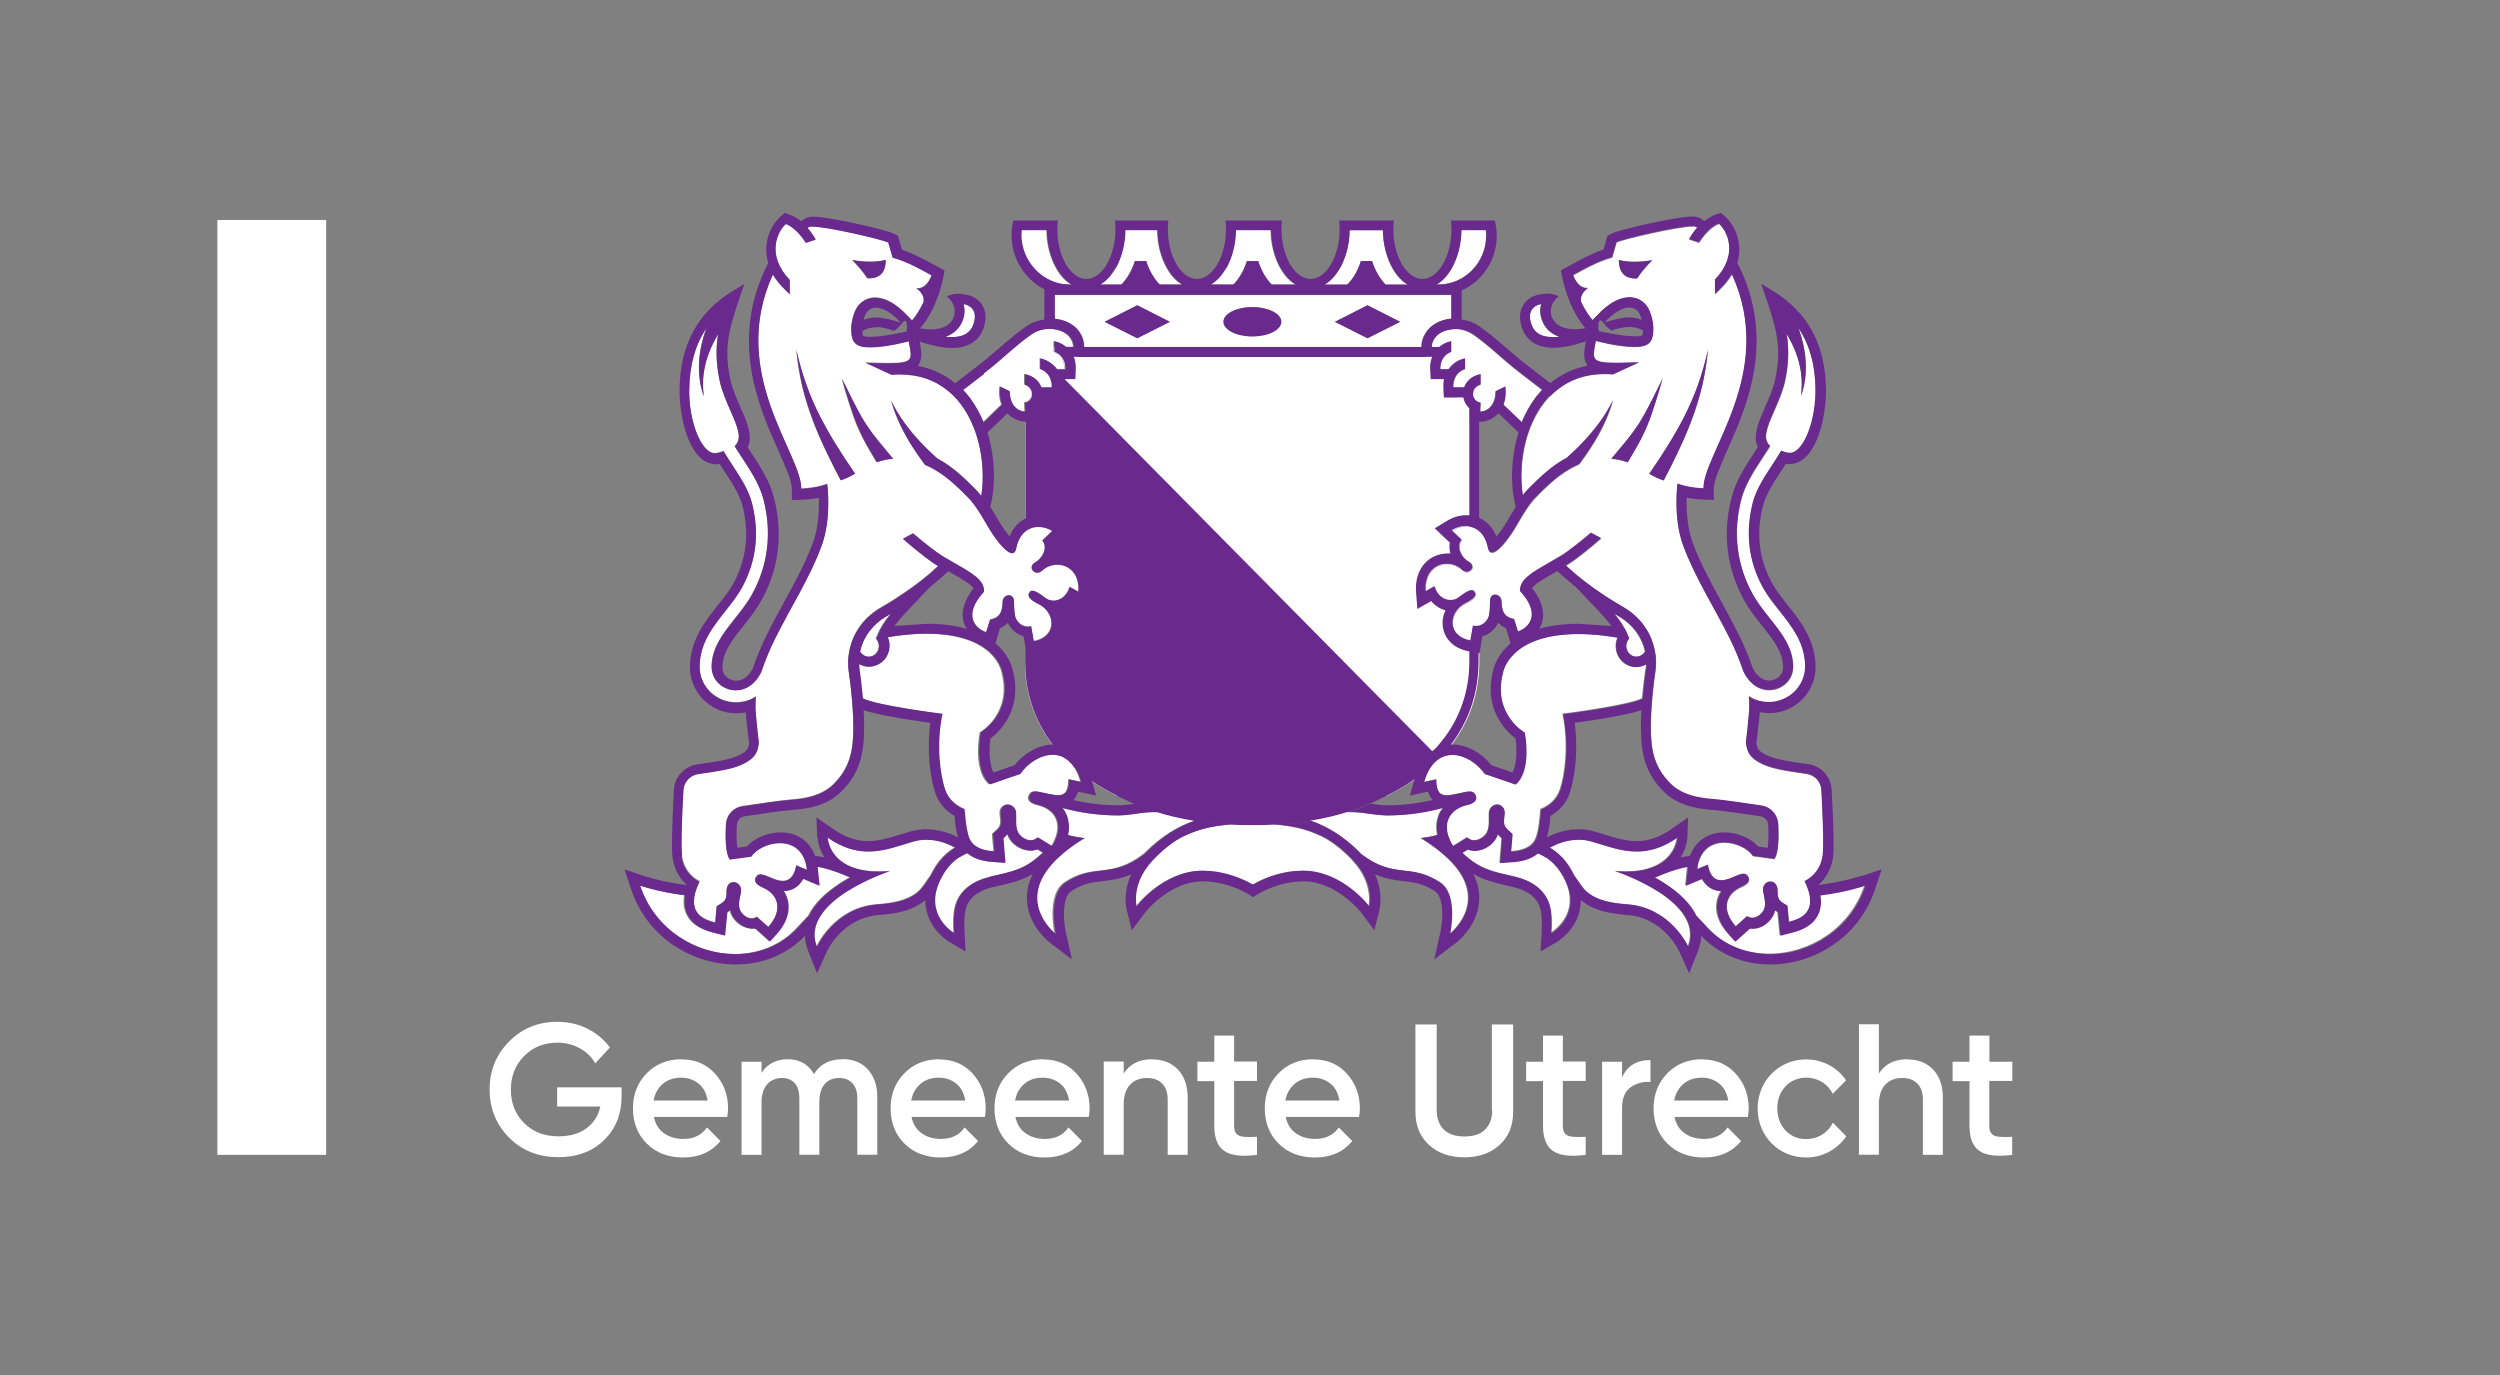 <svg width="120" height="66" viewBox="0 0 120 66" fill="none" xmlns="http://www.w3.org/2000/svg">
<rect x="0" y="0" width="120" height="66" fill="#808080" stroke="none"/>
<g clip-path="url(#clip0_1_191)">
<path d="M66.639 38.157C67.387 37.786 68.073 37.337 68.673 36.816C68.805 36.627 68.953 36.485 69.125 36.391C70.286 35.192 71.01 33.639 71.01 31.738V30.043C70.964 30.059 70.917 30.067 70.862 30.067C70.808 30.067 70.753 30.067 70.699 30.043L70.574 30.761C69.421 30.54 69.546 29.381 70.325 28.986C70.769 28.758 70.909 28.592 70.777 28.419C70.738 28.371 70.691 28.348 70.636 28.348C70.473 28.348 70.231 28.529 69.997 28.703C69.896 28.781 69.764 28.821 69.623 28.821C69.32 28.821 68.992 28.624 68.852 28.158L68.431 28.395C68.361 27.52 68.899 27.086 69.444 27.086C69.701 27.086 69.966 27.181 70.169 27.37C70.247 27.441 70.325 27.472 70.403 27.472C70.652 27.472 70.823 27.157 70.488 26.976C70.169 26.802 69.865 26.266 70.161 25.927L69.678 25.47C69.896 25.335 70.13 25.272 70.348 25.272C70.582 25.272 70.808 25.351 70.995 25.509V19.327C70.847 19.295 70.675 19.145 70.675 18.933C70.675 18.696 70.816 18.554 70.995 18.483V17.971C70.629 18.049 70.356 18.278 70.247 18.593H69.733C69.709 18.207 69.896 17.852 70.293 17.718V17.206C69.958 17.277 69.74 17.442 69.608 17.592C69.569 17.631 69.538 17.679 69.499 17.726H69.109C69.094 17.355 69.281 17.017 69.631 16.898V16.662H68.205H52.005H50.579V16.898C50.938 17.017 51.125 17.355 51.101 17.734H50.712C50.681 17.687 50.642 17.639 50.603 17.6C50.47 17.458 50.244 17.293 49.917 17.214V17.726C50.306 17.86 50.493 18.215 50.478 18.609H49.964C49.855 18.286 49.582 18.065 49.216 17.986V18.499C49.395 18.57 49.527 18.712 49.527 18.948C49.527 19.153 49.364 19.311 49.216 19.343V25.517C49.403 25.359 49.621 25.288 49.855 25.288C50.088 25.288 50.314 25.359 50.525 25.485L50.042 25.943C50.33 26.29 50.026 26.818 49.714 26.991C49.379 27.173 49.558 27.488 49.8 27.488C49.878 27.488 49.956 27.457 50.034 27.386C50.236 27.196 50.501 27.102 50.758 27.102C51.304 27.102 51.842 27.528 51.771 28.411L51.351 28.174C51.21 28.639 50.883 28.837 50.579 28.837C50.439 28.837 50.306 28.797 50.205 28.718C49.971 28.545 49.73 28.363 49.566 28.363C49.512 28.363 49.457 28.387 49.426 28.434C49.301 28.608 49.426 28.781 49.878 29.002C50.665 29.396 50.79 30.555 49.629 30.776L49.504 30.059C49.449 30.075 49.395 30.082 49.34 30.082C49.294 30.082 49.247 30.082 49.2 30.067V31.762C49.2 33.67 49.932 35.224 51.101 36.422C51.249 36.509 51.39 36.643 51.514 36.816C52.114 37.353 52.816 37.802 53.571 38.181H66.616L66.639 38.157Z" fill="white"/>
<path d="M68.314 16.654H68.213H52.013H51.943L51.717 17.135H68.439L68.314 16.654ZM70.527 19.571V25.272C70.699 25.304 70.862 25.375 71.003 25.493V19.666L70.527 19.563V19.571ZM70.699 30.043L70.574 30.761C70.574 30.761 70.543 30.761 70.527 30.753V31.746C70.527 33.079 70.138 34.293 69.382 35.342C69.195 35.594 68.992 35.839 68.766 36.075L50.229 17.316C50.143 17.277 50.041 17.237 49.925 17.214V17.726C50.314 17.86 50.501 18.215 50.486 18.609H49.971C49.862 18.286 49.59 18.065 49.223 17.986V18.499C49.403 18.57 49.535 18.712 49.535 18.948C49.535 19.153 49.371 19.311 49.223 19.343V25.477C49.41 25.32 49.636 25.265 49.87 25.265C50.104 25.265 50.322 25.351 50.532 25.477L50.049 25.935C50.338 26.282 50.034 26.81 49.722 26.983C49.387 27.165 49.566 27.48 49.808 27.48C49.886 27.48 49.964 27.449 50.041 27.378C50.244 27.189 50.509 27.094 50.766 27.094C51.312 27.094 51.849 27.52 51.779 28.403L51.358 28.166C51.218 28.631 50.891 28.829 50.587 28.829C50.447 28.829 50.314 28.789 50.213 28.71C49.979 28.537 49.738 28.356 49.574 28.356C49.52 28.356 49.465 28.379 49.434 28.427C49.309 28.6 49.434 28.773 49.886 28.994C50.634 29.373 50.782 30.461 49.8 30.753L49.636 30.768L49.512 30.051C49.457 30.067 49.403 30.075 49.348 30.075C49.301 30.075 49.255 30.075 49.208 30.059V31.754C49.208 33.434 49.777 34.837 50.704 35.965C50.704 35.965 50.719 35.981 50.719 35.989C50.751 36.028 50.79 36.067 50.821 36.107C50.821 36.115 50.836 36.123 50.844 36.13C50.883 36.178 50.922 36.217 50.961 36.264C51 36.312 51.047 36.351 51.086 36.399C51.086 36.399 51.086 36.399 51.093 36.407C51.148 36.438 51.195 36.477 51.242 36.517C51.335 36.596 51.429 36.69 51.507 36.801C52.106 37.337 52.808 37.786 53.564 38.165C53.649 38.212 53.735 38.26 53.829 38.299C55.075 38.93 56.899 39.616 60.086 39.616C63.273 39.616 65.096 38.93 66.343 38.299C66.436 38.252 66.522 38.204 66.608 38.165C67.356 37.794 68.041 37.345 68.641 36.824C68.657 36.801 68.673 36.777 68.688 36.753C68.688 36.745 68.704 36.738 68.712 36.722C68.719 36.714 68.727 36.698 68.743 36.69C68.751 36.675 68.766 36.667 68.774 36.651C68.774 36.651 68.782 36.635 68.79 36.635C68.805 36.619 68.821 36.604 68.836 36.588C68.836 36.588 68.836 36.588 68.844 36.58C68.86 36.564 68.875 36.548 68.891 36.533C68.906 36.517 68.93 36.501 68.945 36.485C68.984 36.454 69.023 36.43 69.062 36.407C69.062 36.407 69.078 36.399 69.086 36.391C70.247 35.192 70.971 33.639 70.971 31.738V30.043C70.925 30.059 70.878 30.067 70.823 30.067C70.769 30.067 70.714 30.067 70.66 30.043H70.699Z" fill="#6A2A8D"/>
<path d="M71.33 11.3C71.33 11.213 71.33 11.134 71.314 11.047H70.138C70.13 11.725 69.958 12.38 69.662 12.893C69.46 13.239 69.218 13.5 68.945 13.657H69.031C70.301 13.657 71.33 12.601 71.33 11.3ZM70.138 15.818C70.044 15.802 69.958 15.794 69.865 15.794C69.795 15.794 69.725 15.794 69.654 15.81C69.436 15.834 69.218 15.905 69.047 16.031C68.852 16.173 68.712 16.409 68.704 16.662H69.07C69.234 16.52 69.429 16.425 69.639 16.386V16.898C69.281 17.017 69.094 17.355 69.117 17.734H69.507C69.538 17.687 69.577 17.639 69.616 17.6C69.748 17.458 69.974 17.293 70.301 17.214V17.726C69.912 17.86 69.725 18.215 69.74 18.609H70.254C70.371 18.278 70.66 18.042 71.049 17.971V18.475C70.847 18.538 70.683 18.68 70.683 18.941C70.683 19.169 70.886 19.335 71.049 19.335L71.034 19.768C71.143 19.768 71.236 19.737 71.338 19.69C71.657 19.516 71.782 19.138 71.774 18.791L72.242 18.562C72.242 18.562 72.242 18.593 72.242 18.617C72.281 18.909 72.242 19.193 72.148 19.437L73.029 20.281C73.2 19.855 73.426 19.453 73.699 19.082C73.8 18.956 73.901 18.83 74.01 18.72C73.629 18.428 73.161 18.065 73.005 17.947C72.514 17.576 72.062 17.166 71.595 16.764C71.306 16.52 71.01 16.275 70.699 16.062C70.527 15.944 70.332 15.865 70.13 15.826L70.138 15.818ZM78.312 31.47C78.382 31.51 78.452 31.525 78.522 31.525C78.694 31.525 78.857 31.431 78.951 31.281C78.935 31.194 78.904 31.1 78.88 31.013C78.803 30.776 78.686 30.548 78.522 30.327C78.312 30.043 78.031 29.783 77.657 29.57C77.603 29.538 77.54 29.499 77.47 29.459C77.719 29.767 77.868 29.988 77.961 30.177C78.062 30.366 78.109 30.516 78.179 30.658C78.156 30.682 78.14 30.705 78.125 30.729C77.953 30.997 78.047 31.344 78.304 31.478L78.312 31.47ZM42.257 30.169C42.351 29.988 42.499 29.759 42.748 29.452C42.686 29.491 42.616 29.53 42.561 29.562C42.187 29.775 41.907 30.035 41.696 30.319C41.532 30.54 41.423 30.776 41.338 31.005C41.306 31.092 41.283 31.186 41.267 31.273C41.361 31.423 41.525 31.518 41.696 31.518C41.766 31.518 41.836 31.502 41.907 31.462C42.164 31.328 42.265 30.981 42.086 30.713C42.07 30.69 42.054 30.666 42.031 30.642C42.101 30.5 42.148 30.351 42.249 30.161L42.257 30.169ZM74.54 16.181C74.634 16.181 74.735 16.181 74.836 16.165C74.532 16.055 74.291 15.873 74.135 15.621C73.917 15.282 73.886 14.919 73.971 14.596C73.956 14.596 73.94 14.596 73.925 14.604C73.558 14.682 73.371 14.966 73.442 15.345C73.543 15.912 73.894 16.181 74.54 16.181ZM78.99 32.125C78.997 32.046 79.005 31.967 79.005 31.88C78.857 31.967 78.686 32.014 78.514 32.014C78.358 32.014 78.218 31.975 78.078 31.904C77.805 31.762 77.618 31.502 77.564 31.194C77.525 30.997 77.548 30.792 77.626 30.611C77.626 30.611 77.626 30.611 77.626 30.603C77.416 30.563 77.182 30.532 76.925 30.5C76.496 30.453 76.106 30.429 75.748 30.429C72.397 30.429 72.125 32.29 72.125 32.29C71.603 34.27 73.169 35.161 73.169 35.161C73.169 35.161 73.527 36.966 72.733 37.652L71.906 37.368L71.493 37.227L71.26 37.148C70.886 36.611 70.278 36.225 69.701 36.225C69.125 36.225 68.603 36.588 68.338 37.526L68.922 37.4C68.922 38.007 69.117 38.165 69.421 38.165C69.483 38.165 69.553 38.165 69.623 38.149C69.709 38.133 69.795 38.118 69.888 38.102C70.177 38.047 70.387 37.983 70.535 37.983C70.675 37.983 70.769 38.039 70.823 38.188C70.901 38.417 70.683 38.559 70.403 38.63C69.717 38.788 69.327 39.277 69.452 39.931C69.483 40.081 69.53 40.231 69.616 40.396C69.647 40.467 69.686 40.531 69.733 40.601L70.41 40.184C70.512 40.286 70.629 40.325 70.745 40.325C71.003 40.325 71.252 40.136 71.345 39.971C71.353 39.955 71.361 39.939 71.369 39.923C71.447 39.766 71.454 39.584 71.454 39.419C71.454 39.324 71.454 39.229 71.454 39.143C71.454 39.04 71.454 38.953 71.478 38.89C71.517 38.764 71.618 38.677 71.727 38.63C71.766 38.614 71.813 38.606 71.852 38.606C71.922 38.606 71.992 38.63 72.055 38.677C72.218 38.796 72.218 38.977 72.195 39.158C72.171 39.348 72.14 39.521 72.242 39.679C72.242 39.695 72.257 39.703 72.265 39.718C72.304 39.766 72.351 39.813 72.397 39.852C72.429 39.876 72.569 39.978 72.569 40.018L72.499 40.854C72.935 40.822 73.418 40.728 73.652 40.325C73.699 40.247 73.738 40.144 73.761 40.042C73.847 39.734 73.886 39.356 73.933 38.827C74.127 38.748 74.299 38.646 74.447 38.512C74.634 38.346 74.782 38.141 74.868 37.881C75.101 37.171 75.304 35.752 74.992 34.254C74.992 34.254 78.132 33.859 78.81 33.513C78.857 33.016 78.912 32.535 78.974 32.101L78.99 32.125ZM76.223 13.831C76.223 13.831 75.795 14.091 75.88 14.501C76.021 14.801 76.2 15.108 76.426 15.376L76.862 14.935C77.377 14.454 77.829 14.28 78.203 14.28C78.694 14.28 79.036 14.596 79.177 14.958C79.395 15.51 79.371 15.952 79.293 16.236C79.231 16.449 79.06 16.622 78.67 16.654C78.6 16.654 78.522 16.662 78.444 16.662C77.641 16.662 76.59 16.37 76.59 16.37C76.426 17.253 76.325 17.427 77.571 17.427C77.86 17.427 78.218 17.419 78.662 17.403L77.416 17.979C77.275 17.971 77.143 17.963 77.01 17.963C76.091 17.963 75.358 18.239 74.782 18.688C74.649 18.791 74.525 18.901 74.408 19.019C73.964 19.477 73.644 20.044 73.418 20.644C73.356 20.817 73.301 20.991 73.254 21.164C73.013 22.079 72.982 23.033 73.106 23.798C73.2 23.68 73.293 23.569 73.403 23.459L73.457 23.404C73.831 23.033 74.462 22.394 75.218 22C75.499 21.748 75.764 21.495 76.021 21.219C76.574 20.628 77.065 19.974 77.431 19.232C77.205 20.029 76.823 20.794 76.371 21.495C76.192 21.771 76.005 22.039 75.81 22.3C75.639 22.371 75.483 22.45 75.327 22.544C74.665 22.923 74.104 23.506 73.777 23.837C73.582 24.026 73.426 24.239 73.278 24.46C73.161 24.634 73.06 24.807 72.951 24.988C72.873 25.123 72.787 25.265 72.709 25.399C72.358 25.974 71.891 26.542 71.626 26.542C71.532 26.542 71.462 26.471 71.431 26.313C71.291 25.596 70.847 25.28 70.364 25.28C70.138 25.28 69.904 25.351 69.694 25.477L70.177 25.935C69.888 26.282 70.192 26.81 70.504 26.983C70.839 27.165 70.66 27.48 70.418 27.48C70.34 27.48 70.262 27.449 70.184 27.378C69.982 27.189 69.717 27.094 69.46 27.094C68.914 27.094 68.377 27.52 68.447 28.403L68.868 28.166C69.008 28.631 69.335 28.829 69.639 28.829C69.779 28.829 69.912 28.789 70.013 28.71C70.247 28.537 70.488 28.355 70.652 28.355C70.707 28.355 70.761 28.379 70.792 28.427C70.917 28.6 70.792 28.773 70.34 28.994C69.553 29.389 69.429 30.548 70.59 30.768L70.714 30.051C70.769 30.067 70.823 30.075 70.878 30.075C71.213 30.075 71.447 29.775 71.486 29.554C71.54 29.231 71.525 29.034 71.54 28.829C71.548 28.647 71.665 28.569 71.782 28.569C71.922 28.569 72.062 28.671 72.078 28.852C72.101 29.191 72.094 29.633 72.686 29.735L72.873 30.343C73.434 30.145 73.995 29.491 72.974 28.387C72.958 27.827 73.543 27.504 74.361 27.039C74.501 26.96 74.649 26.873 74.797 26.786C74.875 26.739 74.953 26.692 75.031 26.644C75.195 26.542 75.826 26.077 76.379 25.596L76.862 25.856C76.761 25.943 76.652 26.037 76.527 26.148C76.029 26.566 75.491 26.976 75.288 27.094C75.249 27.118 75.21 27.141 75.171 27.165C75.701 27.662 76.27 28.095 76.784 28.442C76.995 28.584 77.197 28.718 77.384 28.837C77.571 28.955 77.751 29.057 77.899 29.144C78.312 29.381 78.639 29.672 78.888 30.004C79.052 30.216 79.177 30.445 79.27 30.674C79.364 30.895 79.426 31.123 79.457 31.352C79.473 31.431 79.481 31.502 79.488 31.581C79.504 31.794 79.496 31.999 79.473 32.196C79.442 32.409 79.418 32.621 79.387 32.834C79.348 33.158 79.317 33.473 79.293 33.796C79.262 34.175 79.247 34.545 79.247 34.916C79.247 36.052 79.418 36.864 80.197 37.637C80.758 38.196 81.545 38.331 82.309 38.386C82.707 38.409 83.821 38.575 84.577 38.693C85.013 38.756 85.34 39.127 85.364 39.576C85.395 40.184 85.387 40.98 85.177 41.248L84.148 41.106C83.906 40.743 83.33 40.459 82.769 40.459C82.332 40.459 81.904 40.633 81.662 41.09C81.592 41.224 81.53 41.382 81.499 41.571C81.491 41.627 81.483 41.682 81.475 41.745L81.803 41.611L81.99 41.532C81.997 41.579 82.005 41.619 82.013 41.658C82.122 42.115 82.356 42.281 82.636 42.281C82.769 42.281 82.909 42.242 83.057 42.186C83.073 42.186 83.088 42.171 83.112 42.163C83.377 42.052 83.564 41.966 83.704 41.966C83.797 41.966 83.868 42.005 83.93 42.115C84.016 42.265 83.93 42.391 83.782 42.494C83.735 42.525 83.673 42.557 83.618 42.581C82.831 42.912 82.605 43.685 83.33 44.489L83.875 44C83.961 44.055 84.047 44.079 84.125 44.079C84.39 44.079 84.631 43.834 84.694 43.653C84.795 43.377 84.686 43.062 84.647 42.833C84.639 42.77 84.631 42.707 84.639 42.66C84.654 42.533 84.74 42.431 84.841 42.376C84.888 42.352 84.935 42.336 84.99 42.336C85.036 42.336 85.083 42.344 85.13 42.368C85.177 42.391 85.216 42.423 85.247 42.462C85.317 42.549 85.332 42.667 85.332 42.786C85.332 42.849 85.332 42.92 85.34 42.983C85.356 43.093 85.387 43.196 85.481 43.282C85.527 43.322 85.574 43.353 85.621 43.385C85.652 43.401 85.8 43.472 85.808 43.503L85.878 44.276C86.423 44.142 87.023 43.874 86.875 43.014C86.852 42.872 86.805 42.707 86.727 42.525C86.704 42.462 86.673 42.391 86.634 42.32C87.109 42.084 87.421 41.634 87.499 41.106C87.569 40.625 87.491 38.914 87.436 37.936C87.413 37.542 87.117 37.219 86.735 37.163C86.299 37.1 85.738 37.014 85.325 36.927C84.67 36.785 84.039 36.493 83.891 36.02C83.766 35.61 83.836 35.563 83.875 35.145C83.906 34.822 83.945 34.49 83.969 34.167C83.969 34.12 83.969 34.065 83.977 34.017C83.977 33.828 83.977 33.631 83.953 33.442C83.992 33.465 84.031 33.489 84.07 33.513C84.195 33.584 84.327 33.631 84.46 33.67C84.608 33.71 84.756 33.725 84.912 33.725C85.239 33.725 85.558 33.639 85.847 33.457C86.369 33.134 86.673 32.574 86.657 31.959C86.634 30.863 86.018 30.09 85.426 29.341C85.145 28.986 84.849 28.616 84.631 28.221C83.938 26.96 83.774 25.588 84.148 24.145C84.312 23.514 84.686 22.946 85.083 22.339C85.231 22.11 85.371 21.898 85.512 21.661C85.512 21.661 85.823 21.803 86.026 21.756C86.081 21.74 86.135 21.716 86.197 21.677C86.673 21.377 87.179 20.155 87.156 18.688C87.14 17.521 86.868 16.551 86.33 15.755C86.447 16.086 86.548 16.433 86.61 16.78C86.68 17.158 86.704 17.553 86.68 17.931C86.657 18.318 86.579 18.688 86.454 19.035C86.509 18.665 86.509 18.294 86.462 17.931C86.416 17.569 86.322 17.221 86.19 16.89C86.073 16.599 85.933 16.315 85.769 16.047C85.878 16.725 85.878 17.411 85.699 18.262C85.59 18.791 85.364 19.295 85.169 19.737C84.99 20.139 84.857 20.462 84.803 20.73C84.74 21.022 84.779 21.243 84.974 21.424C84.943 21.48 84.904 21.535 84.873 21.59C84.787 21.724 84.694 21.866 84.6 22.008C84.195 22.631 83.774 23.27 83.587 23.995C83.182 25.572 83.369 27.133 84.125 28.513C84.366 28.955 84.678 29.341 84.974 29.72C85.527 30.422 86.057 31.084 86.081 31.983C86.088 32.393 85.894 32.748 85.551 32.961C85.192 33.181 84.764 33.197 84.397 33.016C84.39 33.016 84.374 33.008 84.366 33C84.086 32.85 83.836 32.566 83.688 32.235C83.688 32.219 83.68 32.204 83.673 32.188C83.493 31.66 83.275 31.139 83.026 30.642C82.293 29.16 81.382 27.772 80.805 26.211C80.306 24.87 80.532 23.238 80.532 23.238C81.039 23.443 81.779 23.467 81.779 23.467C81.756 21.795 85.301 17.915 83.143 13.184C82.995 13.429 82.8 13.681 82.527 13.941L82.332 14.13V13.444C83.462 12.262 82.94 11.134 82.519 10.755C82.2 10.874 81.834 11.229 81.561 11.662L81.086 11.505C81.203 11.307 81.335 11.118 81.483 10.945C81.436 10.913 81.39 10.89 81.335 10.882C81.312 10.882 81.281 10.882 81.242 10.882C80.532 10.882 77.868 11.505 77.603 11.647L77.392 12.372C76.668 12.569 75.997 12.963 75.522 13.224C75.6 13.429 75.818 13.894 76.254 13.847L76.223 13.831ZM81.514 18.459C81.709 17.915 81.865 17.355 81.99 16.788C81.927 17.371 81.842 17.947 81.709 18.523C81.577 19.098 81.397 19.658 81.187 20.21C80.977 20.762 80.735 21.298 80.486 21.826C80.283 22.244 80.073 22.654 79.862 23.064C79.668 23.001 79.434 22.899 79.177 22.749C79.777 21.874 80.353 20.983 80.836 20.044C81.101 19.532 81.335 19.004 81.522 18.459H81.514ZM79.457 19.319C79.332 19.698 79.208 20.084 79.052 20.462C78.896 20.841 78.701 21.212 78.499 21.558C78.374 21.771 78.249 21.984 78.125 22.197C77.86 22.102 77.595 22.047 77.338 22.032C77.564 21.763 77.797 21.487 78.016 21.219C78.265 20.912 78.491 20.604 78.701 20.281C78.904 19.95 79.091 19.603 79.27 19.248C79.449 18.893 79.621 18.53 79.8 18.176C79.691 18.562 79.574 18.941 79.457 19.327V19.319ZM79.309 12.49C78.764 13.034 78.584 13.366 78.584 13.366C77.86 13.397 77.704 12.932 77.704 12.475C78.413 12.672 79.309 12.482 79.309 12.482V12.49ZM69.647 14.162H50.603V15.313C50.86 15.337 51.187 15.424 51.475 15.629C51.803 15.873 52.005 16.252 52.013 16.638V16.654H68.213V16.638C68.221 16.252 68.423 15.873 68.751 15.629C69.047 15.408 69.39 15.329 69.647 15.305V14.162ZM54.584 16.236L53.018 15.447L54.584 14.659L56.151 15.447L54.584 16.236ZM60.109 16.141C59.345 16.141 58.722 15.826 58.722 15.439C58.722 15.053 59.345 14.738 60.109 14.738C60.873 14.738 61.496 15.053 61.496 15.439C61.496 15.826 60.873 16.141 60.109 16.141ZM65.634 16.236L64.067 15.447L65.634 14.659L67.2 15.447L65.634 16.236ZM49.371 38.188C49.426 38.039 49.52 37.983 49.66 37.983C49.808 37.983 50.018 38.039 50.306 38.102C50.4 38.118 50.486 38.133 50.571 38.149C50.642 38.157 50.712 38.165 50.774 38.165C51.078 38.165 51.273 38.015 51.273 37.4L51.857 37.526C51.592 36.588 51.054 36.225 50.493 36.225C49.932 36.225 49.309 36.611 48.935 37.14L48.701 37.219L48.288 37.361L47.462 37.644C46.66 36.958 47.026 35.153 47.026 35.153C47.026 35.153 48.592 34.262 48.07 32.282C48.07 32.282 47.797 30.422 44.447 30.422C44.088 30.422 43.699 30.445 43.27 30.492C43.013 30.524 42.779 30.555 42.569 30.595C42.569 30.595 42.569 30.595 42.569 30.603C42.647 30.784 42.67 30.989 42.631 31.186C42.577 31.494 42.39 31.754 42.117 31.896C41.984 31.967 41.836 32.006 41.681 32.006C41.509 32.006 41.345 31.959 41.19 31.872C41.19 31.959 41.197 32.038 41.205 32.117C41.267 32.558 41.33 33.032 41.369 33.528C42.047 33.875 45.187 34.27 45.187 34.27C44.883 35.768 45.078 37.187 45.312 37.897C45.397 38.157 45.545 38.362 45.733 38.528C45.88 38.662 46.052 38.764 46.247 38.843C46.286 39.363 46.325 39.75 46.418 40.057C46.441 40.168 46.48 40.262 46.527 40.341C46.761 40.743 47.244 40.838 47.681 40.87L47.61 40.034C47.61 40.034 47.758 39.892 47.782 39.868C47.829 39.829 47.875 39.781 47.914 39.734C47.922 39.718 47.93 39.71 47.938 39.695C48.039 39.529 48.008 39.355 47.984 39.174C47.961 38.993 47.961 38.812 48.125 38.693C48.187 38.646 48.257 38.622 48.327 38.622C48.374 38.622 48.413 38.63 48.452 38.646C48.561 38.685 48.662 38.78 48.701 38.906C48.725 38.969 48.725 39.056 48.725 39.158C48.725 39.245 48.725 39.34 48.725 39.434C48.725 39.6 48.74 39.781 48.81 39.939C48.81 39.955 48.826 39.971 48.834 39.986C48.927 40.144 49.177 40.341 49.434 40.341C49.551 40.341 49.667 40.302 49.769 40.199L50.447 40.617C50.493 40.546 50.525 40.475 50.564 40.412C50.642 40.247 50.696 40.097 50.727 39.947C50.852 39.285 50.462 38.804 49.777 38.646C49.496 38.583 49.27 38.433 49.356 38.204L49.371 38.188ZM74.875 41.839C74.688 41.548 74.462 41.343 74.252 41.185C74.174 41.138 74.096 41.098 74.01 41.051L73.792 40.941C73.418 41.264 72.912 41.343 72.538 41.366L71.969 41.406L72.016 40.83L72.062 40.231C72 40.176 71.938 40.112 71.875 40.034C71.875 40.034 71.875 40.026 71.868 40.018C71.844 40.089 71.813 40.16 71.774 40.223C71.603 40.523 71.197 40.822 70.753 40.822C70.636 40.822 70.527 40.799 70.418 40.759L70.161 40.917C70.161 40.917 70.2 40.948 70.216 40.964C71.049 41.745 71.673 41.831 72.733 42.076C73.449 42.242 74.12 42.66 74.345 43.409C74.478 43.842 74.454 44.315 74.431 44.765C74.431 44.765 75.896 43.921 75.117 42.257C75.055 42.123 74.969 41.974 74.875 41.824V41.839ZM64.878 41.264C64.418 40.791 63.927 40.389 63.436 40.152C63.031 39.955 62.626 39.821 62.244 39.734C61.995 39.679 61.753 39.639 61.527 39.616C61.395 39.6 61.27 39.592 61.145 39.584C60.818 39.6 60.468 39.608 60.101 39.608C59.735 39.608 59.384 39.6 59.057 39.584C58.932 39.584 58.808 39.6 58.667 39.616C58.441 39.639 58.2 39.679 57.951 39.734C57.569 39.821 57.164 39.955 56.758 40.152C56.267 40.396 55.777 40.791 55.317 41.264C55.286 41.295 55.262 41.319 55.239 41.35C54.242 42.447 54.507 43.519 54.507 43.519C54.507 43.519 55.784 41.8 57.694 41.8C58.605 41.8 59.392 42.108 59.797 42.312L60.093 42.47L60.39 42.312C60.795 42.115 61.582 41.8 62.493 41.8C64.403 41.8 65.68 43.519 65.68 43.519C65.68 43.519 65.953 42.447 64.948 41.35C64.925 41.319 64.894 41.295 64.87 41.264H64.878ZM54.958 40.917C55.714 40.144 56.548 39.655 57.304 39.395C56.618 39.285 56.034 39.143 55.512 38.977C55.457 38.977 55.403 38.977 55.348 38.977C55.184 38.977 55.021 38.985 54.873 39.001C54.436 39.056 54.023 39.135 53.626 39.135C52.59 39.135 51.678 38.977 50.938 38.772C51.016 38.874 51.086 38.985 51.133 39.111C51.249 39.403 51.273 39.734 51.203 40.073C51.234 40.073 51.257 40.089 51.288 40.097C51.429 40.128 51.561 40.16 51.67 40.176C51.88 40.215 52.005 40.223 52.005 40.223C52.005 40.223 51.818 40.325 51.553 40.507C51.234 40.728 50.805 41.059 50.439 41.461C48.717 43.377 50.618 44.828 50.618 44.828C50.618 44.828 50.197 42.943 51.093 42.344C52.527 41.398 53.291 42.21 54.896 40.972C54.912 40.948 54.935 40.933 54.951 40.909L54.958 40.917ZM50.034 40.925L49.777 40.767C49.675 40.806 49.558 40.83 49.441 40.83C48.99 40.83 48.584 40.531 48.421 40.231C48.382 40.16 48.351 40.097 48.327 40.026C48.327 40.026 48.327 40.034 48.319 40.042C48.257 40.12 48.195 40.184 48.133 40.239L48.179 40.838L48.226 41.414L47.657 41.374C47.283 41.35 46.784 41.272 46.403 40.948L46.184 41.059C46.099 41.106 46.021 41.145 45.943 41.193C45.725 41.35 45.507 41.556 45.319 41.847C45.218 41.997 45.14 42.139 45.078 42.281C44.299 43.945 45.764 44.788 45.764 44.788C45.74 44.339 45.725 43.866 45.849 43.432C46.075 42.683 46.745 42.273 47.462 42.1C48.53 41.847 49.145 41.769 49.979 40.988C49.995 40.972 50.018 40.956 50.034 40.941V40.925ZM68.626 40.507C68.361 40.325 68.174 40.223 68.174 40.223C68.174 40.223 68.306 40.207 68.509 40.176C68.618 40.16 68.751 40.128 68.891 40.097C68.914 40.097 68.945 40.081 68.977 40.073C68.906 39.734 68.93 39.403 69.047 39.111C69.094 38.993 69.164 38.874 69.242 38.772C68.501 38.977 67.59 39.135 66.553 39.135C66.156 39.135 65.743 39.048 65.306 39.001C65.158 38.985 64.995 38.977 64.831 38.977C64.777 38.977 64.73 38.977 64.675 38.977C64.153 39.143 63.561 39.285 62.883 39.395C63.639 39.655 64.473 40.136 65.229 40.917C65.252 40.941 65.267 40.956 65.283 40.98C66.888 42.218 67.652 41.406 69.086 42.352C69.982 42.943 69.561 44.836 69.561 44.836C69.561 44.836 71.454 43.385 69.74 41.469C69.382 41.067 68.945 40.736 68.626 40.515V40.507ZM87.335 42.959C87.39 43.298 87.358 43.598 87.234 43.866C86.969 44.434 86.384 44.639 85.971 44.749L85.418 44.891L85.364 44.315L85.309 43.779C85.262 43.748 85.208 43.708 85.161 43.669C85.153 43.716 85.138 43.763 85.122 43.811C84.99 44.181 84.569 44.56 84.094 44.56C84.047 44.56 84 44.56 83.953 44.552L83.618 44.852L83.26 45.175L82.933 44.812C82.473 44.307 82.286 43.74 82.403 43.219C82.442 43.054 82.504 42.896 82.597 42.754C82.309 42.754 82.052 42.644 81.857 42.439C81.787 42.36 81.717 42.273 81.67 42.171H81.639L80.883 42.494L80.969 41.674C80.969 41.674 80.969 41.619 80.977 41.587C80.642 41.642 80.236 41.769 79.722 41.966C79.652 42.005 79.574 42.037 79.504 42.06C79.465 42.076 79.434 42.092 79.395 42.1C79.558 42.194 79.722 42.289 79.87 42.383C80.61 42.864 81.117 43.385 81.382 43.929C81.546 44.102 81.725 44.292 81.919 44.505C82.722 45.372 83.805 45.774 84.919 45.774C86.829 45.774 88.8 44.584 89.493 42.486C89.493 42.486 88.551 42.809 87.335 42.951V42.959ZM79.566 42.786C78.577 42.155 77.486 41.8 77.486 41.8C77.68 41.816 77.86 41.824 78.031 41.824C78.46 41.824 78.81 41.769 79.099 41.682C79.262 41.634 79.41 41.571 79.535 41.508C80.447 41.035 80.478 40.191 80.478 40.191C79.753 40.688 79.114 40.862 78.522 40.862C77.758 40.862 77.065 40.586 76.356 40.381C76.145 40.318 75.935 40.294 75.733 40.294C75.148 40.294 74.641 40.515 74.353 40.672C74.719 40.901 75.031 41.193 75.273 41.563C75.366 41.713 75.452 41.863 75.522 42.005C75.756 42.328 75.904 42.612 76.138 42.801C76.675 43.259 77.423 43.353 78.101 43.401C80.158 43.558 81 45.435 81 45.435C81.171 45.001 81.14 44.591 80.977 44.221C80.727 43.653 80.166 43.164 79.574 42.786H79.566ZM45.818 40.672C45.53 40.515 45.031 40.294 44.439 40.294C44.236 40.294 44.034 40.318 43.816 40.381C43.099 40.586 42.413 40.862 41.649 40.862C41.057 40.862 40.418 40.696 39.694 40.191C39.694 40.191 39.733 41.035 40.636 41.508C40.761 41.571 40.909 41.634 41.073 41.682C41.361 41.769 41.719 41.824 42.14 41.824C42.312 41.824 42.491 41.816 42.686 41.8C42.686 41.8 41.595 42.155 40.605 42.786C40.005 43.172 39.452 43.653 39.203 44.221C39.039 44.591 39.008 44.993 39.179 45.435C39.179 45.435 40.013 43.558 42.078 43.401C42.756 43.346 43.496 43.251 44.041 42.801C44.275 42.604 44.423 42.32 44.657 42.005C44.727 41.855 44.813 41.713 44.907 41.563C45.148 41.193 45.452 40.893 45.826 40.672H45.818ZM33.569 42.312C33.538 42.383 33.507 42.455 33.475 42.518C33.405 42.699 33.351 42.857 33.327 43.006C33.171 43.866 33.779 44.134 34.325 44.268L34.395 43.495C34.395 43.495 34.551 43.393 34.582 43.377C34.629 43.346 34.683 43.314 34.722 43.275C34.816 43.188 34.847 43.085 34.862 42.975C34.862 42.912 34.87 42.849 34.87 42.778C34.87 42.66 34.894 42.541 34.956 42.455C34.987 42.415 35.018 42.383 35.073 42.36C35.12 42.336 35.166 42.328 35.213 42.328C35.267 42.328 35.314 42.344 35.361 42.368C35.462 42.423 35.548 42.525 35.564 42.652C35.564 42.699 35.564 42.762 35.556 42.825C35.517 43.054 35.408 43.369 35.509 43.645C35.571 43.827 35.813 44.071 36.078 44.071C36.164 44.071 36.242 44.047 36.327 43.992L36.873 44.481C37.597 43.677 37.371 42.904 36.584 42.573C36.522 42.549 36.468 42.518 36.421 42.486C36.273 42.383 36.187 42.249 36.273 42.108C36.335 41.997 36.405 41.958 36.499 41.958C36.639 41.958 36.818 42.044 37.091 42.155C37.106 42.155 37.122 42.171 37.145 42.178C37.294 42.234 37.434 42.273 37.566 42.273C37.847 42.273 38.073 42.108 38.19 41.65C38.197 41.611 38.205 41.563 38.213 41.524L38.4 41.603L38.727 41.737C38.727 41.682 38.712 41.619 38.704 41.563C38.673 41.374 38.61 41.217 38.54 41.082C38.299 40.633 37.87 40.452 37.434 40.452C36.873 40.452 36.296 40.736 36.054 41.098L35.026 41.24C34.816 40.972 34.808 40.184 34.839 39.569C34.862 39.119 35.19 38.756 35.626 38.685C36.374 38.575 37.496 38.409 37.894 38.378C38.649 38.323 39.436 38.188 40.005 37.629C40.784 36.848 40.956 36.036 40.956 34.908C40.956 34.538 40.94 34.167 40.909 33.788C40.886 33.465 40.847 33.142 40.816 32.827C40.792 32.614 40.761 32.401 40.73 32.188C40.699 31.991 40.699 31.778 40.714 31.573C40.714 31.494 40.73 31.423 40.745 31.344C40.784 31.115 40.847 30.895 40.932 30.666C41.026 30.429 41.158 30.209 41.314 29.996C41.564 29.665 41.891 29.373 42.304 29.136C42.452 29.049 42.631 28.947 42.818 28.829C43.005 28.71 43.208 28.584 43.418 28.434C43.932 28.087 44.501 27.654 45.031 27.157C44.992 27.133 44.953 27.11 44.914 27.086C44.719 26.968 44.182 26.566 43.675 26.14C43.551 26.037 43.441 25.943 43.34 25.848L43.823 25.588C44.384 26.069 45.008 26.542 45.171 26.637C45.249 26.684 45.327 26.731 45.405 26.779C45.553 26.865 45.701 26.952 45.842 27.031C46.66 27.504 47.244 27.827 47.229 28.379C46.216 29.483 46.769 30.138 47.33 30.335L47.517 29.728C48.109 29.625 48.101 29.183 48.125 28.844C48.14 28.663 48.281 28.561 48.421 28.561C48.538 28.561 48.654 28.639 48.662 28.821C48.678 29.018 48.662 29.223 48.717 29.546C48.756 29.767 48.99 30.067 49.325 30.067C49.379 30.067 49.434 30.067 49.488 30.043L49.613 30.761C50.766 30.54 50.642 29.381 49.862 28.986C49.418 28.758 49.278 28.592 49.41 28.419C49.449 28.363 49.496 28.348 49.551 28.348C49.714 28.348 49.956 28.529 50.19 28.703C50.291 28.781 50.423 28.821 50.564 28.821C50.867 28.821 51.195 28.624 51.335 28.158L51.756 28.395C51.826 27.52 51.288 27.086 50.743 27.086C50.486 27.086 50.221 27.181 50.018 27.37C49.94 27.441 49.862 27.472 49.784 27.472C49.535 27.472 49.364 27.157 49.699 26.976C50.018 26.802 50.322 26.266 50.026 25.927L50.509 25.47C50.291 25.335 50.057 25.272 49.839 25.272C49.356 25.272 48.912 25.588 48.771 26.305C48.74 26.471 48.67 26.534 48.577 26.534C48.312 26.534 47.844 25.958 47.493 25.391C47.408 25.257 47.33 25.115 47.252 24.981C47.151 24.799 47.041 24.626 46.925 24.452C46.777 24.232 46.621 24.019 46.426 23.829C46.099 23.498 45.53 22.923 44.875 22.536C44.719 22.45 44.556 22.363 44.392 22.292C44.197 22.032 44.003 21.763 43.831 21.487C43.371 20.778 42.99 20.021 42.771 19.224C43.13 19.974 43.629 20.628 44.182 21.212C44.439 21.487 44.704 21.74 44.984 21.992C45.74 22.386 46.371 23.025 46.745 23.396L46.8 23.451C46.909 23.561 47.01 23.672 47.096 23.79C47.221 23.017 47.19 22.063 46.948 21.156C46.901 20.983 46.847 20.801 46.784 20.636C46.558 20.029 46.239 19.461 45.795 19.012C45.678 18.893 45.553 18.783 45.421 18.68C44.844 18.231 44.112 17.955 43.192 17.955C43.06 17.955 42.927 17.955 42.787 17.971L41.54 17.395C41.984 17.403 42.343 17.419 42.631 17.419C43.878 17.419 43.777 17.245 43.613 16.362C43.613 16.362 42.561 16.654 41.758 16.654C41.681 16.654 41.603 16.654 41.532 16.646C41.143 16.614 40.971 16.441 40.909 16.228C40.831 15.944 40.808 15.502 41.026 14.95C41.166 14.588 41.509 14.272 42 14.272C42.374 14.272 42.826 14.454 43.34 14.927L43.777 15.368C44.003 15.1 44.182 14.793 44.322 14.493C44.416 14.083 43.979 13.823 43.979 13.823C44.423 13.878 44.642 13.413 44.712 13.2C44.236 12.94 43.558 12.546 42.842 12.348L42.631 11.623C42.358 11.481 39.694 10.858 38.992 10.858C38.953 10.858 38.93 10.858 38.899 10.858C38.844 10.858 38.79 10.89 38.751 10.921C38.899 11.087 39.031 11.276 39.148 11.481L38.673 11.639C38.408 11.205 38.041 10.842 37.714 10.732C37.286 11.11 36.771 12.238 37.901 13.421V14.107L37.706 13.918C37.434 13.657 37.239 13.405 37.091 13.161C34.932 17.892 38.478 21.771 38.455 23.443C38.455 23.443 39.195 23.419 39.701 23.214C39.701 23.214 39.927 24.847 39.429 26.187C38.852 27.748 37.94 29.136 37.208 30.619C36.958 31.123 36.74 31.636 36.561 32.164C36.561 32.18 36.553 32.196 36.545 32.212C36.397 32.535 36.148 32.819 35.867 32.976C35.86 32.976 35.844 32.984 35.836 32.992C35.47 33.181 35.041 33.158 34.683 32.937C34.333 32.724 34.145 32.361 34.153 31.959C34.177 31.06 34.699 30.398 35.26 29.696C35.556 29.318 35.867 28.931 36.109 28.49C36.865 27.11 37.052 25.548 36.647 23.971C36.46 23.246 36.039 22.607 35.634 21.984C35.54 21.842 35.455 21.708 35.361 21.566C35.322 21.511 35.291 21.456 35.26 21.401C35.455 21.219 35.493 20.999 35.431 20.707C35.377 20.439 35.236 20.115 35.065 19.713C34.87 19.272 34.644 18.767 34.535 18.239C34.356 17.387 34.356 16.701 34.465 16.023C34.301 16.291 34.161 16.575 34.044 16.867C33.912 17.198 33.818 17.545 33.771 17.907C33.725 18.27 33.725 18.641 33.779 19.012C33.654 18.665 33.577 18.286 33.553 17.907C33.53 17.521 33.553 17.135 33.623 16.756C33.686 16.409 33.779 16.062 33.904 15.731C33.366 16.528 33.093 17.497 33.078 18.665C33.062 20.131 33.561 21.361 34.036 21.653C34.099 21.692 34.153 21.716 34.208 21.732C34.41 21.779 34.722 21.637 34.722 21.637C34.862 21.874 35.003 22.087 35.151 22.315C35.548 22.923 35.922 23.498 36.086 24.121C36.452 25.564 36.296 26.936 35.603 28.198C35.384 28.592 35.096 28.963 34.808 29.318C34.216 30.067 33.6 30.839 33.577 31.936C33.561 32.55 33.865 33.11 34.387 33.434C34.667 33.607 34.995 33.702 35.322 33.702C35.47 33.702 35.626 33.678 35.774 33.647C35.907 33.607 36.039 33.56 36.164 33.489C36.203 33.465 36.242 33.442 36.281 33.418C36.257 33.607 36.249 33.804 36.257 33.993C36.257 34.041 36.257 34.096 36.265 34.143C36.288 34.467 36.335 34.798 36.358 35.121C36.397 35.539 36.468 35.586 36.343 35.996C36.195 36.469 35.564 36.753 34.909 36.903C34.496 36.998 33.935 37.085 33.499 37.14C33.109 37.195 32.821 37.518 32.797 37.913C32.743 38.882 32.665 40.601 32.735 41.082C32.813 41.611 33.117 42.06 33.6 42.297L33.569 42.312ZM42.499 12.467C42.499 12.916 42.335 13.389 41.618 13.358C41.618 13.358 41.431 13.027 40.894 12.482C40.894 12.482 41.79 12.664 42.499 12.475V12.467ZM40.917 19.232C41.096 19.587 41.283 19.934 41.486 20.265C41.696 20.596 41.922 20.904 42.171 21.204C42.39 21.472 42.623 21.748 42.849 22.016C42.592 22.032 42.335 22.087 42.062 22.181C41.938 21.968 41.813 21.756 41.688 21.543C41.486 21.196 41.299 20.825 41.135 20.447C40.979 20.068 40.847 19.69 40.73 19.303C40.605 18.925 40.496 18.538 40.387 18.152C40.558 18.515 40.73 18.869 40.917 19.224V19.232ZM39.717 21.811C39.46 21.282 39.218 20.746 39.016 20.194C38.805 19.642 38.634 19.075 38.493 18.507C38.361 17.931 38.267 17.355 38.213 16.772C38.338 17.34 38.493 17.9 38.688 18.444C38.883 18.988 39.117 19.516 39.374 20.029C39.857 20.967 40.434 21.858 41.034 22.733C40.777 22.883 40.543 22.986 40.348 23.049C40.13 22.639 39.919 22.229 39.725 21.811H39.717ZM54.452 12.53H54.99C55.13 12.987 55.356 13.373 55.636 13.657H56.727C56.455 13.5 56.205 13.239 56.01 12.893C55.714 12.38 55.543 11.725 55.535 11.047H53.992C53.984 11.725 53.813 12.38 53.517 12.893C53.314 13.239 53.073 13.5 52.8 13.657H53.821C54.093 13.373 54.319 12.987 54.468 12.53H54.452ZM51.296 13.657H51.413C51.14 13.5 50.891 13.239 50.696 12.893C50.4 12.38 50.229 11.725 50.221 11.047H49.013C49.013 11.118 49.005 11.189 49.005 11.268C49.005 12.561 50.057 13.657 51.304 13.657H51.296ZM59.829 12.53H60.366C60.507 12.987 60.733 13.373 61.013 13.657H62.174C61.901 13.5 61.66 13.239 61.457 12.893C61.161 12.38 60.99 11.725 60.982 11.047H59.299C59.291 11.725 59.12 12.38 58.823 12.893C58.621 13.239 58.379 13.5 58.106 13.657H59.197C59.47 13.373 59.696 12.987 59.844 12.53H59.829ZM40.301 42.391C40.449 42.297 40.605 42.202 40.777 42.108C40.738 42.092 40.706 42.076 40.667 42.068C40.59 42.037 40.52 42.005 40.449 41.974C39.935 41.769 39.53 41.65 39.195 41.595C39.195 41.627 39.203 41.65 39.203 41.682L39.288 42.502L38.532 42.186H38.501C38.447 42.281 38.384 42.368 38.314 42.447C38.12 42.652 37.862 42.762 37.574 42.762C37.667 42.904 37.73 43.062 37.769 43.227C37.886 43.748 37.691 44.315 37.239 44.82L36.912 45.183L36.553 44.859L36.218 44.56C36.171 44.56 36.125 44.568 36.078 44.568C35.603 44.568 35.182 44.189 35.049 43.819C35.034 43.771 35.018 43.724 35.01 43.677C34.964 43.716 34.909 43.755 34.862 43.787L34.808 44.323L34.753 44.899L34.2 44.757C33.787 44.654 33.203 44.442 32.938 43.874C32.813 43.606 32.782 43.306 32.836 42.967C31.629 42.825 30.678 42.502 30.678 42.502C31.371 44.607 33.343 45.79 35.252 45.79C36.366 45.79 37.457 45.388 38.252 44.52C38.447 44.315 38.618 44.118 38.79 43.945C39.054 43.393 39.561 42.88 40.301 42.399V42.391ZM65.314 12.538H65.852C65.992 12.995 66.218 13.381 66.499 13.665H67.566C67.293 13.508 67.044 13.247 66.849 12.9C66.553 12.388 66.382 11.733 66.374 11.055H64.777C64.769 11.733 64.597 12.388 64.301 12.9C64.099 13.247 63.857 13.5 63.584 13.665H64.675C64.948 13.381 65.174 12.995 65.322 12.538H65.314ZM46.504 19.067C46.777 19.429 47.003 19.839 47.174 20.265L48.054 19.414C47.961 19.169 47.93 18.885 47.961 18.593C47.961 18.578 47.961 18.562 47.961 18.538L48.429 18.767C48.413 19.122 48.545 19.492 48.865 19.666C48.966 19.721 49.052 19.745 49.169 19.745L49.153 19.311C49.309 19.311 49.52 19.145 49.52 18.917C49.52 18.657 49.356 18.515 49.153 18.452V17.947C49.543 18.018 49.831 18.255 49.948 18.578H50.462C50.486 18.191 50.299 17.837 49.901 17.703V17.19C50.236 17.261 50.455 17.427 50.587 17.576C50.626 17.616 50.657 17.663 50.696 17.71H51.086C51.101 17.34 50.914 17.001 50.564 16.882V16.37C50.782 16.417 50.969 16.504 51.133 16.646H51.499C51.499 16.401 51.351 16.165 51.156 16.023C50.992 15.905 50.782 15.834 50.571 15.802C50.493 15.794 50.408 15.786 50.33 15.786C50.244 15.786 50.166 15.786 50.081 15.81C49.87 15.842 49.66 15.928 49.48 16.047C49.169 16.259 48.873 16.504 48.584 16.748C48.117 17.143 47.665 17.561 47.174 17.931C47.018 18.049 46.543 18.412 46.169 18.704C46.278 18.822 46.379 18.941 46.48 19.067H46.504ZM46.777 15.345C46.847 14.966 46.66 14.69 46.294 14.604C46.278 14.604 46.262 14.604 46.247 14.596C46.333 14.919 46.294 15.274 46.083 15.621C45.927 15.865 45.686 16.055 45.382 16.165C45.483 16.181 45.584 16.181 45.678 16.181C46.333 16.181 46.675 15.912 46.777 15.345Z" fill="white"/>
<path d="M15.655 10.558H10.434V55.434H15.655V10.558Z" fill="white"/>
<path d="M60.117 16.149C60.883 16.149 61.504 15.835 61.504 15.447C61.504 15.06 60.883 14.745 60.117 14.745C59.351 14.745 58.73 15.06 58.73 15.447C58.73 15.835 59.351 16.149 60.117 16.149Z" fill="#6A2A8D"/>
<path d="M56.151 15.447L54.592 14.651L53.026 15.447L54.592 16.236L56.151 15.447Z" fill="#6A2A8D"/>
<path d="M67.208 15.447L65.641 14.651L64.083 15.447L65.641 16.236L67.208 15.447Z" fill="#6A2A8D"/>
<path d="M89.361 42.036C89.361 42.036 88.434 42.344 87.281 42.478C87.654 42.155 87.904 41.697 87.982 41.177C88.036 40.783 88.021 39.679 87.919 37.913C87.888 37.282 87.413 36.761 86.797 36.682C86.221 36.604 85.745 36.525 85.426 36.454C84.764 36.304 84.405 36.059 84.358 35.886C84.296 35.697 84.304 35.673 84.327 35.5C84.335 35.421 84.351 35.326 84.366 35.2C84.382 35.058 84.39 34.924 84.413 34.774C84.436 34.593 84.452 34.404 84.468 34.214C84.468 34.206 84.468 34.191 84.468 34.183C84.616 34.214 84.771 34.23 84.919 34.23C85.332 34.23 85.745 34.12 86.104 33.891C86.774 33.473 87.164 32.755 87.148 31.959C87.117 30.698 86.423 29.814 85.808 29.042C85.527 28.687 85.254 28.348 85.06 27.993C84.429 26.842 84.281 25.596 84.623 24.279C84.764 23.735 85.114 23.191 85.488 22.623C85.566 22.505 85.644 22.378 85.722 22.26C85.777 22.268 85.831 22.276 85.886 22.276C86.12 22.276 86.314 22.197 86.454 22.11C87.351 21.55 87.662 19.721 87.647 18.696C87.623 16.551 86.79 15.006 85.114 13.973L84.538 13.618L84.756 14.264C85.262 15.755 85.535 16.677 85.216 18.176C85.114 18.657 84.912 19.114 84.717 19.555C84.413 20.249 84.117 20.92 84.374 21.464C84.312 21.558 84.249 21.661 84.187 21.756C83.758 22.41 83.314 23.088 83.112 23.892C82.675 25.596 82.878 27.283 83.696 28.773C83.953 29.247 84.281 29.657 84.592 30.051C85.114 30.713 85.574 31.281 85.59 32.014C85.59 32.322 85.403 32.487 85.293 32.558C85.075 32.693 84.818 32.7 84.592 32.582C84.413 32.487 84.242 32.298 84.132 32.077C83.961 31.565 83.743 31.029 83.447 30.437C83.182 29.901 82.894 29.373 82.613 28.86C82.099 27.914 81.608 27.023 81.249 26.053C80.977 25.304 80.945 24.444 80.961 23.892C81.351 23.963 81.694 23.979 81.756 23.979L82.262 23.995V23.482C82.254 23.096 82.551 22.426 82.894 21.645C83.836 19.532 85.262 16.346 83.431 12.695C83.416 12.672 83.408 12.64 83.392 12.617C83.47 12.364 83.493 12.136 83.486 11.946C83.478 11.244 83.135 10.693 82.823 10.409L82.605 10.211L82.332 10.306C82.153 10.369 81.982 10.48 81.81 10.614C81.694 10.503 81.545 10.424 81.374 10.401C81.327 10.401 81.281 10.393 81.218 10.393C80.462 10.393 77.712 11.024 77.353 11.213L77.166 11.307L77.104 11.512L76.971 11.978C76.364 12.183 75.81 12.49 75.397 12.719C75.343 12.751 75.288 12.782 75.234 12.806L74.922 12.979L74.992 13.334C75 13.389 75.273 14.777 76.067 15.715L76.106 15.755C75.927 15.786 75.756 15.802 75.6 15.802C75.125 15.802 74.751 15.66 74.571 15.376C74.291 14.935 74.493 14.462 74.821 14.217C74.641 14.138 74.47 14.091 74.26 14.091C74.135 14.091 73.995 14.107 73.839 14.146C73.216 14.288 72.865 14.816 72.982 15.455C73.114 16.22 73.644 16.693 74.564 16.693C74.751 16.693 74.945 16.677 75.164 16.638C75.475 16.583 75.795 16.488 76.114 16.386C76.114 16.401 76.114 16.409 76.114 16.425C76.036 16.867 75.966 17.245 76.208 17.553C75.538 17.679 74.93 17.963 74.416 18.389C73.995 18.065 73.426 17.631 73.34 17.561C73.005 17.308 72.694 17.032 72.358 16.748C72.226 16.63 72.086 16.512 71.945 16.393C71.657 16.149 71.345 15.897 71.01 15.66C70.761 15.487 70.473 15.376 70.161 15.337V13.941C71.151 13.5 71.844 12.482 71.844 11.323C71.844 11.063 71.813 10.819 71.743 10.582H69.647C69.662 10.724 69.67 10.866 69.67 11.016C69.67 12.277 69.047 13.389 68.275 13.389C67.504 13.389 66.88 12.277 66.88 11.016C66.88 10.866 66.888 10.724 66.904 10.582H64.278C64.293 10.724 64.301 10.866 64.301 11.016C64.301 12.277 63.678 13.389 62.907 13.389C62.135 13.389 61.512 12.277 61.512 11.016C61.512 10.866 61.52 10.724 61.535 10.582H58.823C58.839 10.724 58.847 10.866 58.847 11.016C58.847 12.277 58.223 13.389 57.452 13.389C56.681 13.389 56.057 12.277 56.057 11.016C56.057 10.866 56.065 10.724 56.081 10.582H53.517C53.532 10.724 53.54 10.866 53.54 11.016C53.54 12.277 52.917 13.389 52.145 13.389C51.374 13.389 50.751 12.277 50.751 11.016C50.751 10.866 50.758 10.724 50.774 10.582H48.647C48.584 10.811 48.553 11.047 48.553 11.292C48.553 12.412 49.2 13.413 50.127 13.886V15.337C49.816 15.376 49.512 15.487 49.255 15.668C48.919 15.897 48.608 16.157 48.319 16.401C48.179 16.52 48.047 16.638 47.907 16.756C47.571 17.04 47.26 17.316 46.925 17.568C46.839 17.631 46.27 18.065 45.849 18.396C45.335 17.971 44.735 17.687 44.057 17.561C44.299 17.245 44.229 16.867 44.151 16.433C44.151 16.425 44.151 16.409 44.151 16.393C44.47 16.504 44.79 16.591 45.101 16.646C45.319 16.685 45.514 16.701 45.701 16.701C46.621 16.701 47.151 16.228 47.283 15.463C47.4 14.824 47.049 14.296 46.426 14.154C46.27 14.123 46.13 14.099 46.005 14.099C45.795 14.099 45.623 14.146 45.444 14.225C45.771 14.47 45.974 14.943 45.694 15.384C45.514 15.676 45.133 15.81 44.665 15.81C44.501 15.81 44.33 15.794 44.158 15.763L44.197 15.723C44.992 14.785 45.265 13.405 45.273 13.342L45.343 12.987L45.031 12.814C44.977 12.782 44.922 12.758 44.867 12.727C44.447 12.498 43.901 12.191 43.294 11.986L43.161 11.52L43.099 11.315L42.912 11.221C42.553 11.031 39.803 10.401 39.047 10.401C38.992 10.401 38.938 10.401 38.891 10.409C38.719 10.432 38.571 10.511 38.455 10.621C38.283 10.48 38.104 10.377 37.932 10.314L37.66 10.219L37.441 10.416C37.13 10.7 36.787 11.252 36.779 11.954C36.779 12.143 36.803 12.372 36.873 12.624C36.857 12.656 36.842 12.68 36.834 12.703C35.003 16.354 36.429 19.54 37.371 21.653C37.714 22.426 38.018 23.096 38.01 23.49V24.003L38.509 23.987C38.564 23.987 38.907 23.971 39.304 23.9C39.319 24.452 39.296 25.32 39.016 26.061C38.657 27.031 38.166 27.922 37.652 28.868C37.371 29.381 37.083 29.909 36.818 30.445C36.53 31.037 36.304 31.573 36.133 32.085C36.023 32.306 35.86 32.495 35.673 32.59C35.447 32.708 35.19 32.7 34.971 32.566C34.855 32.495 34.667 32.33 34.675 32.022C34.691 31.297 35.143 30.721 35.673 30.059C35.984 29.665 36.304 29.262 36.569 28.781C37.387 27.291 37.59 25.604 37.153 23.9C36.951 23.096 36.507 22.418 36.078 21.763C36.016 21.669 35.953 21.566 35.891 21.472C36.148 20.928 35.86 20.257 35.548 19.563C35.353 19.122 35.151 18.665 35.049 18.183C34.73 16.677 35.003 15.763 35.509 14.272L35.727 13.626L35.151 13.981C33.475 15.014 32.642 16.559 32.618 18.704C32.603 19.729 32.922 21.566 33.81 22.118C33.951 22.205 34.138 22.284 34.379 22.284C34.434 22.284 34.48 22.284 34.543 22.268C34.621 22.386 34.699 22.512 34.777 22.631C35.151 23.199 35.501 23.743 35.642 24.287C35.977 25.604 35.829 26.857 35.205 28.001C35.01 28.355 34.745 28.695 34.457 29.049C33.842 29.822 33.148 30.698 33.117 31.967C33.101 32.755 33.491 33.481 34.161 33.899C34.52 34.128 34.932 34.238 35.345 34.238C35.501 34.238 35.649 34.222 35.797 34.191C35.797 34.199 35.797 34.214 35.797 34.222C35.813 34.411 35.829 34.601 35.852 34.782C35.867 34.932 35.883 35.066 35.899 35.208C35.907 35.334 35.922 35.429 35.938 35.508C35.961 35.673 35.969 35.705 35.907 35.894C35.852 36.067 35.501 36.312 34.839 36.462C34.52 36.533 34.044 36.611 33.468 36.69C32.852 36.777 32.377 37.297 32.345 37.92C32.252 39.687 32.229 40.791 32.283 41.185C32.361 41.705 32.61 42.163 32.984 42.486C31.831 42.352 30.912 42.044 30.904 42.044L29.977 41.729L30.288 42.667C30.654 43.771 31.348 44.702 32.306 45.356C33.195 45.963 34.262 46.295 35.322 46.295C36.616 46.295 37.792 45.806 38.642 44.915C38.642 45.159 38.696 45.396 38.79 45.64L39.218 46.72L39.694 45.664C39.725 45.601 40.449 44.055 42.179 43.921C42.919 43.866 43.761 43.755 44.416 43.204C44.416 43.385 44.431 43.558 44.478 43.732C44.712 44.71 45.545 45.206 45.577 45.222L46.348 45.672L46.301 44.773C46.286 44.386 46.262 43.945 46.371 43.582C46.566 42.928 47.244 42.683 47.626 42.589C47.719 42.565 47.813 42.541 47.899 42.525C48.53 42.383 49.044 42.265 49.574 41.95C49.348 42.399 49.255 42.857 49.301 43.322C49.41 44.481 50.345 45.206 50.384 45.238L51.452 46.05L51.156 44.733C51.047 44.229 50.961 43.077 51.421 42.778C51.99 42.399 52.418 42.352 52.917 42.297C53.33 42.249 53.774 42.194 54.296 41.966C53.891 42.872 54.062 43.614 54.078 43.653L54.327 44.654L54.943 43.827C54.943 43.827 56.104 42.305 57.74 42.305C58.925 42.305 59.883 42.896 59.891 42.904L60.148 43.062L60.405 42.904C60.405 42.904 61.371 42.305 62.556 42.305C64.192 42.305 65.345 43.819 65.353 43.827L65.969 44.654L66.218 43.653C66.226 43.614 66.405 42.872 66 41.966C66.522 42.194 66.966 42.249 67.379 42.297C67.878 42.352 68.314 42.407 68.875 42.778C69.335 43.085 69.257 44.229 69.14 44.733L68.844 46.05L69.912 45.238C69.951 45.206 70.886 44.481 70.995 43.322C71.041 42.857 70.948 42.399 70.722 41.95C71.252 42.257 71.766 42.376 72.397 42.525C72.483 42.549 72.577 42.565 72.67 42.589C73.052 42.675 73.73 42.928 73.925 43.582C74.034 43.945 74.01 44.386 73.995 44.773L73.948 45.672L74.719 45.222C74.719 45.222 75.592 44.71 75.818 43.732C75.857 43.558 75.88 43.377 75.88 43.204C76.535 43.755 77.377 43.858 78.117 43.921C79.847 44.055 80.571 45.601 80.603 45.664L81.078 46.72L81.507 45.64C81.6 45.396 81.654 45.151 81.654 44.915C82.504 45.806 83.68 46.295 84.974 46.295C86.034 46.295 87.101 45.963 87.99 45.356C88.948 44.702 89.649 43.771 90.008 42.667L90.32 41.729L89.392 42.044L89.361 42.036ZM74.548 16.181C73.894 16.181 73.551 15.912 73.449 15.345C73.379 14.966 73.566 14.69 73.933 14.604C73.948 14.604 73.964 14.604 73.979 14.596C73.894 14.919 73.933 15.274 74.143 15.621C74.299 15.865 74.54 16.055 74.844 16.165C74.743 16.181 74.641 16.181 74.548 16.181ZM46.091 15.621C46.309 15.282 46.34 14.919 46.255 14.596C46.27 14.596 46.286 14.596 46.301 14.604C46.667 14.682 46.855 14.966 46.784 15.345C46.683 15.912 46.333 16.181 45.686 16.181C45.592 16.181 45.491 16.181 45.39 16.165C45.694 16.055 45.935 15.873 46.091 15.621ZM74.423 19.004C74.54 18.885 74.665 18.775 74.797 18.672C75.374 18.223 76.106 17.947 77.026 17.947C77.158 17.947 77.291 17.947 77.431 17.963L78.678 17.387C78.234 17.395 77.875 17.411 77.587 17.411C76.34 17.411 76.442 17.237 76.605 16.354C76.605 16.354 77.657 16.646 78.46 16.646C78.538 16.646 78.616 16.646 78.686 16.638C79.075 16.606 79.247 16.433 79.309 16.22C79.387 15.936 79.41 15.495 79.192 14.943C79.052 14.58 78.709 14.264 78.218 14.264C77.844 14.264 77.392 14.446 76.878 14.919L76.442 15.361C76.216 15.092 76.036 14.785 75.896 14.485C75.803 14.075 76.239 13.815 76.239 13.815C75.795 13.87 75.577 13.405 75.507 13.192C75.982 12.932 76.66 12.538 77.377 12.341L77.587 11.615C77.86 11.473 80.525 10.85 81.226 10.85C81.265 10.85 81.288 10.85 81.32 10.85C81.374 10.85 81.429 10.882 81.468 10.913C81.32 11.079 81.187 11.268 81.07 11.473L81.545 11.631C81.81 11.197 82.177 10.834 82.504 10.724C82.933 11.102 83.447 12.23 82.317 13.413V14.099L82.512 13.91C82.784 13.649 82.979 13.397 83.127 13.153C85.286 17.884 81.74 21.763 81.764 23.435C81.764 23.435 81.023 23.412 80.517 23.206C80.517 23.206 80.291 24.839 80.79 26.179C81.366 27.741 82.278 29.128 83.01 30.611C83.26 31.115 83.478 31.628 83.657 32.156C83.657 32.172 83.665 32.188 83.673 32.204C83.821 32.527 84.07 32.811 84.351 32.968C84.358 32.968 84.374 32.976 84.382 32.984C84.748 33.173 85.177 33.15 85.535 32.929C85.886 32.716 86.073 32.353 86.065 31.951C86.041 31.052 85.519 30.39 84.958 29.688C84.662 29.31 84.351 28.923 84.109 28.482C83.353 27.102 83.166 25.541 83.571 23.963C83.758 23.238 84.179 22.599 84.584 21.976C84.678 21.834 84.764 21.7 84.857 21.558C84.896 21.503 84.927 21.448 84.958 21.393C84.764 21.212 84.725 20.991 84.787 20.699C84.841 20.431 84.982 20.108 85.153 19.705C85.348 19.264 85.574 18.759 85.683 18.231C85.862 17.379 85.862 16.693 85.753 16.015C85.917 16.283 86.057 16.567 86.174 16.859C86.306 17.19 86.4 17.537 86.447 17.9C86.493 18.262 86.493 18.633 86.439 19.004C86.564 18.657 86.641 18.278 86.665 17.9C86.688 17.513 86.665 17.127 86.595 16.748C86.532 16.401 86.439 16.055 86.314 15.723C86.852 16.52 87.125 17.49 87.14 18.657C87.156 20.123 86.657 21.353 86.182 21.645C86.12 21.685 86.065 21.708 86.01 21.724C85.808 21.771 85.496 21.629 85.496 21.629C85.356 21.866 85.216 22.079 85.067 22.308C84.67 22.915 84.296 23.49 84.132 24.113C83.766 25.556 83.922 26.928 84.616 28.19C84.834 28.584 85.122 28.955 85.41 29.31C86.003 30.059 86.618 30.831 86.642 31.928C86.657 32.543 86.353 33.102 85.831 33.426C85.551 33.599 85.223 33.694 84.896 33.694C84.748 33.694 84.592 33.67 84.444 33.639C84.312 33.599 84.179 33.552 84.055 33.481C84.016 33.457 83.977 33.434 83.938 33.41C83.961 33.599 83.969 33.796 83.961 33.986C83.961 34.033 83.961 34.088 83.953 34.136C83.93 34.459 83.883 34.79 83.86 35.113C83.821 35.531 83.751 35.578 83.875 35.989C84.023 36.462 84.654 36.745 85.309 36.895C85.722 36.99 86.283 37.077 86.719 37.132C87.109 37.187 87.397 37.51 87.421 37.905C87.475 38.874 87.553 40.593 87.483 41.075C87.405 41.603 87.101 42.052 86.618 42.289C86.649 42.36 86.68 42.431 86.712 42.494C86.782 42.675 86.836 42.833 86.86 42.983C87.016 43.842 86.408 44.11 85.862 44.244L85.792 43.472C85.792 43.472 85.636 43.369 85.605 43.353C85.558 43.322 85.504 43.29 85.465 43.251C85.371 43.164 85.34 43.062 85.325 42.951C85.325 42.888 85.317 42.825 85.317 42.754C85.317 42.636 85.293 42.518 85.231 42.431C85.2 42.391 85.169 42.36 85.114 42.336C85.067 42.312 85.021 42.305 84.974 42.305C84.919 42.305 84.873 42.32 84.826 42.344C84.725 42.399 84.639 42.502 84.623 42.628C84.623 42.675 84.623 42.738 84.631 42.801C84.67 43.03 84.779 43.346 84.678 43.621C84.616 43.803 84.374 44.047 84.109 44.047C84.023 44.047 83.945 44.024 83.86 43.968L83.314 44.457C82.59 43.653 82.816 42.88 83.603 42.549C83.665 42.525 83.719 42.494 83.766 42.462C83.914 42.36 84 42.226 83.914 42.084C83.852 41.974 83.782 41.934 83.688 41.934C83.548 41.934 83.369 42.021 83.096 42.131C83.081 42.131 83.065 42.147 83.041 42.155C82.894 42.21 82.753 42.249 82.621 42.249C82.34 42.249 82.114 42.084 81.997 41.627C81.99 41.587 81.982 41.54 81.974 41.5L81.787 41.579L81.46 41.713C81.46 41.658 81.475 41.595 81.483 41.54C81.514 41.35 81.577 41.193 81.647 41.059C81.888 40.609 82.317 40.428 82.753 40.428C83.314 40.428 83.891 40.712 84.132 41.075L85.161 41.217C85.371 40.948 85.379 40.16 85.348 39.545C85.325 39.095 84.997 38.733 84.561 38.662C83.813 38.551 82.691 38.386 82.293 38.354C81.538 38.299 80.751 38.165 80.182 37.605C79.403 36.824 79.231 36.012 79.231 34.885C79.231 34.514 79.247 34.143 79.278 33.765C79.301 33.442 79.34 33.118 79.371 32.803C79.395 32.59 79.426 32.377 79.457 32.164C79.488 31.967 79.488 31.754 79.473 31.549C79.473 31.47 79.457 31.399 79.442 31.32C79.403 31.092 79.34 30.871 79.254 30.642C79.161 30.406 79.029 30.185 78.873 29.972C78.623 29.641 78.296 29.349 77.883 29.113C77.735 29.026 77.556 28.923 77.369 28.805C77.182 28.687 76.979 28.561 76.769 28.411C76.254 28.064 75.686 27.63 75.156 27.133C75.195 27.11 75.234 27.086 75.273 27.062C75.468 26.944 76.005 26.542 76.512 26.116C76.636 26.014 76.745 25.919 76.847 25.824L76.364 25.564C75.803 26.045 75.179 26.518 75.016 26.613C74.938 26.66 74.86 26.707 74.782 26.755C74.634 26.842 74.486 26.928 74.345 27.007C73.527 27.48 72.943 27.804 72.958 28.355C73.971 29.459 73.418 30.114 72.857 30.311L72.67 29.704C72.078 29.601 72.086 29.16 72.062 28.821C72.047 28.639 71.906 28.537 71.766 28.537C71.649 28.537 71.532 28.616 71.525 28.797C71.509 28.994 71.525 29.199 71.47 29.523C71.431 29.743 71.197 30.043 70.862 30.043C70.808 30.043 70.753 30.043 70.699 30.019L70.574 30.737C69.421 30.516 69.545 29.357 70.325 28.963C70.769 28.734 70.909 28.568 70.777 28.395C70.738 28.348 70.691 28.324 70.636 28.324C70.473 28.324 70.231 28.505 69.997 28.679C69.896 28.758 69.764 28.797 69.623 28.797C69.32 28.797 68.992 28.6 68.852 28.135L68.431 28.371C68.361 27.496 68.899 27.062 69.444 27.062C69.701 27.062 69.966 27.157 70.169 27.346C70.247 27.417 70.325 27.449 70.403 27.449C70.652 27.449 70.823 27.133 70.488 26.952C70.169 26.779 69.865 26.242 70.161 25.903L69.678 25.446C69.896 25.312 70.13 25.249 70.348 25.249C70.831 25.249 71.275 25.564 71.416 26.282C71.447 26.447 71.517 26.51 71.61 26.51C71.875 26.51 72.343 25.935 72.694 25.367C72.779 25.233 72.857 25.091 72.935 24.957C73.036 24.776 73.145 24.602 73.262 24.429C73.41 24.208 73.566 23.995 73.761 23.806C74.088 23.474 74.657 22.899 75.312 22.512C75.468 22.426 75.631 22.339 75.795 22.268C75.99 22.008 76.184 21.74 76.356 21.464C76.816 20.754 77.197 19.997 77.416 19.201C77.057 19.95 76.558 20.604 76.005 21.188C75.748 21.464 75.483 21.716 75.203 21.968C74.447 22.363 73.816 23.001 73.442 23.372L73.387 23.427C73.278 23.538 73.177 23.648 73.091 23.766C72.966 22.994 72.997 22.039 73.239 21.133C73.286 20.959 73.34 20.778 73.403 20.612C73.629 20.005 73.948 19.437 74.392 18.988L74.423 19.004ZM77.338 15.873C77.634 15.771 77.93 15.692 78.21 15.692C78.444 15.692 78.662 15.747 78.865 15.865C78.865 15.96 78.841 16.039 78.834 16.078V16.086C78.834 16.086 78.795 16.125 78.639 16.141C78.584 16.141 78.522 16.141 78.452 16.141C78.148 16.141 77.805 16.094 77.501 16.039C77.197 15.991 76.738 15.889 76.738 15.889C76.691 15.636 76.73 15.368 76.823 15.376C76.948 15.392 77.018 15.66 77.345 15.857L77.338 15.873ZM77.018 15.479L77.205 15.282C77.673 14.856 78.008 14.761 78.203 14.761C78.553 14.761 78.694 15.037 78.725 15.124C78.756 15.203 78.779 15.282 78.803 15.353C78.616 15.266 78.413 15.234 78.203 15.234C77.829 15.234 77.423 15.353 77.01 15.479H77.018ZM80.244 39.789C79.668 40.184 79.13 40.373 78.561 40.373C78.031 40.373 77.517 40.215 76.971 40.042C76.823 39.994 76.675 39.947 76.519 39.907C76.278 39.837 76.021 39.805 75.764 39.805C75.14 39.805 74.603 40.01 74.252 40.191C74.291 40.057 74.416 39.553 74.416 39.166C74.875 38.906 75.195 38.535 75.351 38.054C75.584 37.337 75.771 36.067 75.584 34.695C75.951 34.648 76.473 34.569 76.995 34.482C77.564 34.388 78.031 34.293 78.374 34.206C78.538 34.167 78.67 34.128 78.787 34.088C78.771 34.364 78.764 34.64 78.764 34.916C78.764 35.602 78.826 36.115 78.966 36.564C79.138 37.1 79.426 37.566 79.855 37.991C80.54 38.677 81.46 38.827 82.27 38.882C82.558 38.906 83.353 39.009 84.499 39.182C84.701 39.214 84.865 39.387 84.873 39.6C84.904 40.168 84.873 40.507 84.849 40.696L84.397 40.633C84.023 40.223 83.384 39.955 82.761 39.955C81.974 39.955 81.382 40.373 81.117 41.082C80.977 41.098 80.821 41.122 80.665 41.161C80.961 40.704 80.984 40.278 80.992 40.223L81.031 39.237L80.229 39.789H80.244ZM72.421 39.868C72.374 39.829 72.327 39.781 72.288 39.734C72.281 39.718 72.273 39.71 72.265 39.695C72.164 39.529 72.195 39.355 72.218 39.174C72.242 38.993 72.242 38.812 72.078 38.693C72.016 38.646 71.945 38.622 71.875 38.622C71.829 38.622 71.79 38.63 71.751 38.646C71.642 38.685 71.54 38.78 71.501 38.906C71.478 38.969 71.478 39.056 71.478 39.158C71.478 39.245 71.478 39.34 71.478 39.434C71.478 39.6 71.462 39.781 71.392 39.939C71.392 39.955 71.377 39.971 71.369 39.986C71.275 40.144 71.026 40.341 70.769 40.341C70.652 40.341 70.535 40.302 70.434 40.199L69.756 40.617C69.709 40.546 69.678 40.475 69.639 40.412C69.561 40.247 69.507 40.097 69.475 39.947C69.351 39.285 69.74 38.804 70.426 38.646C70.707 38.583 70.933 38.433 70.847 38.204C70.792 38.054 70.699 37.999 70.558 37.999C70.41 37.999 70.2 38.054 69.912 38.117C69.818 38.133 69.733 38.149 69.647 38.165C69.577 38.173 69.507 38.181 69.444 38.181C69.14 38.181 68.945 38.031 68.945 37.416L68.361 37.542C68.626 36.604 69.164 36.241 69.725 36.241C70.286 36.241 70.909 36.627 71.283 37.156L71.517 37.234L71.93 37.376L72.756 37.66C73.558 36.974 73.192 35.168 73.192 35.168C73.192 35.168 71.626 34.277 72.148 32.298C72.148 32.298 72.421 30.437 75.771 30.437C76.13 30.437 76.519 30.461 76.948 30.508C77.205 30.54 77.439 30.571 77.649 30.611C77.649 30.611 77.649 30.611 77.649 30.619C77.571 30.8 77.548 31.005 77.587 31.202C77.641 31.51 77.829 31.77 78.101 31.912C78.234 31.983 78.382 32.022 78.538 32.022C78.709 32.022 78.873 31.975 79.029 31.888C79.029 31.975 79.021 32.054 79.013 32.133C78.951 32.574 78.888 33.047 78.849 33.544C78.171 33.891 75.031 34.285 75.031 34.285C75.335 35.783 75.14 37.203 74.906 37.913C74.821 38.173 74.673 38.378 74.486 38.543C74.338 38.677 74.166 38.78 73.971 38.859C73.933 39.379 73.894 39.766 73.8 40.073C73.777 40.184 73.738 40.278 73.691 40.357C73.457 40.759 72.974 40.854 72.538 40.885L72.608 40.049C72.608 40.049 72.46 39.907 72.436 39.884L72.421 39.868ZM73.535 28.237C73.668 28.024 74.112 27.78 74.571 27.512C74.626 27.48 74.688 27.449 74.751 27.409C74.836 27.488 74.922 27.567 75.008 27.646C75.218 27.835 75.436 28.017 75.654 28.19L75.662 28.198L76.738 29.333C77.018 29.633 77.213 29.862 77.345 30.051L75.779 29.941C75.008 29.941 74.384 30.035 73.878 30.185C73.948 30.075 74.003 29.948 74.034 29.822C74.174 29.231 73.886 28.663 73.551 28.245L73.535 28.237ZM77.984 30.169C77.891 29.988 77.743 29.759 77.493 29.452C77.556 29.491 77.626 29.53 77.68 29.562C78.055 29.775 78.335 30.035 78.545 30.319C78.709 30.54 78.818 30.776 78.904 31.005C78.935 31.092 78.958 31.186 78.974 31.273C78.88 31.423 78.717 31.517 78.545 31.517C78.475 31.517 78.405 31.502 78.335 31.462C78.078 31.328 77.977 30.981 78.156 30.713C78.171 30.69 78.187 30.666 78.21 30.642C78.14 30.5 78.094 30.351 77.992 30.161L77.984 30.169ZM70.722 16.047C71.034 16.259 71.33 16.504 71.618 16.748C72.086 17.143 72.538 17.561 73.029 17.931C73.184 18.049 73.66 18.412 74.034 18.704C73.925 18.822 73.823 18.941 73.722 19.067C73.449 19.429 73.223 19.839 73.052 20.265L72.171 19.422C72.265 19.177 72.296 18.893 72.265 18.601C72.265 18.586 72.265 18.57 72.265 18.546L71.797 18.775C71.813 19.13 71.68 19.5 71.361 19.674C71.26 19.729 71.174 19.753 71.057 19.753L71.073 19.319C70.917 19.319 70.707 19.153 70.707 18.925C70.707 18.665 70.87 18.523 71.073 18.459V17.955C70.683 18.026 70.395 18.262 70.278 18.586H69.764C69.74 18.199 69.927 17.844 70.325 17.71V17.198C69.99 17.269 69.771 17.434 69.639 17.584C69.6 17.624 69.569 17.671 69.53 17.718H69.14C69.125 17.348 69.312 17.009 69.662 16.89V16.378C69.444 16.425 69.257 16.512 69.094 16.654H68.727C68.727 16.409 68.875 16.173 69.07 16.031C69.242 15.905 69.46 15.834 69.678 15.81C69.748 15.802 69.818 15.794 69.888 15.794C69.982 15.794 70.075 15.802 70.161 15.818C70.364 15.857 70.558 15.936 70.73 16.055L70.722 16.047ZM69.678 12.893C69.974 12.38 70.145 11.725 70.153 11.047H71.33C71.338 11.134 71.345 11.213 71.345 11.3C71.345 12.601 70.317 13.657 69.047 13.657H68.961C69.234 13.5 69.483 13.239 69.678 12.893ZM64.309 12.893C64.605 12.38 64.777 11.725 64.784 11.047H66.382C66.39 11.725 66.561 12.38 66.857 12.893C67.06 13.239 67.301 13.5 67.574 13.657H66.507C66.234 13.373 66.008 12.987 65.86 12.53H65.322C65.182 12.987 64.956 13.373 64.675 13.657H63.584C63.857 13.5 64.099 13.239 64.301 12.893H64.309ZM58.855 12.893C59.151 12.38 59.322 11.725 59.33 11.047H61.013C61.021 11.725 61.192 12.38 61.488 12.893C61.691 13.239 61.932 13.492 62.205 13.657H61.044C60.771 13.373 60.545 12.987 60.397 12.53H59.86C59.719 12.987 59.493 13.373 59.213 13.657H58.122C58.395 13.5 58.644 13.239 58.839 12.893H58.855ZM53.548 12.893C53.844 12.38 54.016 11.725 54.023 11.047H55.566C55.574 11.725 55.745 12.38 56.041 12.893C56.244 13.239 56.486 13.5 56.758 13.657H55.667C55.395 13.373 55.169 12.987 55.021 12.53H54.483C54.343 12.987 54.117 13.373 53.836 13.657H52.816C53.088 13.5 53.338 13.239 53.532 12.893H53.548ZM49.036 11.268C49.036 11.197 49.036 11.126 49.044 11.047H50.252C50.26 11.725 50.431 12.38 50.727 12.893C50.93 13.239 51.171 13.5 51.444 13.657H51.327C50.081 13.657 49.029 12.561 49.029 11.268H49.036ZM47.221 17.931C47.712 17.561 48.164 17.151 48.631 16.748C48.919 16.504 49.216 16.259 49.527 16.047C49.706 15.92 49.909 15.842 50.127 15.81C50.205 15.794 50.291 15.786 50.377 15.786C50.455 15.786 50.532 15.786 50.618 15.802C50.829 15.834 51.039 15.897 51.203 16.023C51.397 16.165 51.538 16.401 51.545 16.654H51.179C51.016 16.512 50.821 16.417 50.61 16.378V16.89C50.969 17.009 51.156 17.348 51.133 17.726H50.743C50.712 17.679 50.673 17.631 50.634 17.592C50.501 17.45 50.275 17.285 49.948 17.206V17.718C50.338 17.852 50.525 18.207 50.509 18.601H49.995C49.878 18.27 49.59 18.034 49.2 17.963V18.467C49.403 18.53 49.566 18.672 49.566 18.933C49.566 19.161 49.364 19.327 49.2 19.327L49.216 19.761C49.106 19.761 49.013 19.729 48.912 19.682C48.592 19.508 48.468 19.13 48.475 18.783L48.008 18.554C48.008 18.554 48.008 18.586 48.008 18.609C47.969 18.901 48.008 19.185 48.101 19.429L47.221 20.281C47.049 19.855 46.823 19.453 46.551 19.082C46.449 18.956 46.348 18.83 46.239 18.72C46.621 18.428 47.088 18.065 47.244 17.947L47.221 17.931ZM32.743 41.106C32.673 40.625 32.751 38.914 32.805 37.936C32.829 37.542 33.125 37.219 33.507 37.163C33.943 37.1 34.504 37.014 34.917 36.927C35.571 36.785 36.203 36.493 36.351 36.02C36.475 35.61 36.405 35.563 36.366 35.145C36.335 34.822 36.296 34.49 36.273 34.167C36.273 34.12 36.273 34.065 36.265 34.017C36.265 33.828 36.265 33.631 36.288 33.442C36.249 33.465 36.21 33.489 36.171 33.513C36.047 33.584 35.914 33.631 35.782 33.67C35.634 33.71 35.486 33.725 35.33 33.725C35.003 33.725 34.683 33.639 34.395 33.457C33.873 33.134 33.569 32.574 33.584 31.959C33.608 30.863 34.223 30.09 34.816 29.341C35.096 28.986 35.392 28.616 35.61 28.221C36.304 26.96 36.468 25.588 36.093 24.145C35.93 23.514 35.556 22.946 35.158 22.339C35.01 22.11 34.87 21.898 34.73 21.661C34.73 21.661 34.418 21.803 34.216 21.756C34.161 21.74 34.106 21.716 34.044 21.677C33.569 21.377 33.062 20.155 33.086 18.688C33.101 17.521 33.374 16.551 33.912 15.755C33.795 16.086 33.694 16.433 33.631 16.78C33.561 17.158 33.538 17.553 33.561 17.931C33.584 18.317 33.662 18.688 33.787 19.035C33.733 18.665 33.733 18.294 33.779 17.931C33.826 17.568 33.919 17.221 34.052 16.89C34.169 16.599 34.309 16.315 34.473 16.047C34.364 16.725 34.364 17.411 34.543 18.262C34.652 18.791 34.878 19.295 35.073 19.737C35.252 20.139 35.384 20.462 35.439 20.73C35.501 21.022 35.462 21.243 35.267 21.424C35.299 21.48 35.338 21.535 35.369 21.59C35.455 21.724 35.548 21.866 35.642 22.008C36.047 22.631 36.468 23.27 36.654 23.995C37.06 25.572 36.873 27.133 36.117 28.513C35.875 28.955 35.564 29.341 35.267 29.72C34.714 30.422 34.184 31.084 34.161 31.983C34.153 32.393 34.348 32.748 34.691 32.961C35.049 33.181 35.478 33.197 35.844 33.016C35.852 33.016 35.867 33.008 35.875 33C36.156 32.85 36.405 32.566 36.553 32.235C36.553 32.219 36.561 32.204 36.569 32.188C36.748 31.66 36.966 31.139 37.216 30.642C37.948 29.16 38.86 27.772 39.436 26.211C39.935 24.87 39.709 23.238 39.709 23.238C39.203 23.443 38.462 23.467 38.462 23.467C38.486 21.795 34.94 17.915 37.099 13.184C37.247 13.429 37.442 13.681 37.714 13.941L37.909 14.13V13.444C36.779 12.262 37.301 11.134 37.722 10.755C38.041 10.874 38.408 11.229 38.681 11.662L39.156 11.505C39.039 11.307 38.907 11.118 38.758 10.945C38.805 10.913 38.852 10.89 38.907 10.882C38.93 10.882 38.961 10.882 39 10.882C39.709 10.882 42.374 11.505 42.639 11.647L42.849 12.372C43.574 12.569 44.244 12.963 44.719 13.224C44.642 13.429 44.423 13.894 43.987 13.847C43.987 13.847 44.416 14.107 44.33 14.517C44.19 14.816 44.01 15.124 43.784 15.392L43.348 14.95C42.834 14.47 42.382 14.296 42.008 14.296C41.517 14.296 41.174 14.611 41.034 14.974C40.816 15.526 40.839 15.968 40.917 16.252C40.979 16.465 41.151 16.638 41.54 16.669C41.61 16.669 41.688 16.677 41.766 16.677C42.569 16.677 43.621 16.386 43.621 16.386C43.784 17.269 43.886 17.442 42.639 17.442C42.351 17.442 41.992 17.434 41.548 17.419L42.795 17.994C42.935 17.986 43.068 17.979 43.2 17.979C44.12 17.979 44.852 18.255 45.429 18.704C45.561 18.806 45.686 18.917 45.803 19.035C46.247 19.492 46.566 20.06 46.792 20.66C46.855 20.833 46.909 21.006 46.956 21.18C47.197 22.095 47.229 23.049 47.104 23.814C47.01 23.695 46.917 23.585 46.808 23.474L46.753 23.419C46.379 23.049 45.748 22.41 44.992 22.016C44.712 21.763 44.447 21.511 44.19 21.235C43.636 20.644 43.145 19.989 42.779 19.248C43.005 20.044 43.387 20.809 43.839 21.511C44.018 21.787 44.205 22.055 44.4 22.315C44.571 22.386 44.727 22.465 44.883 22.56C45.545 22.938 46.106 23.522 46.434 23.853C46.629 24.042 46.784 24.255 46.932 24.476C47.049 24.649 47.151 24.823 47.26 25.004C47.338 25.138 47.423 25.28 47.501 25.414C47.852 25.99 48.319 26.558 48.584 26.558C48.678 26.558 48.748 26.487 48.779 26.329C48.919 25.611 49.364 25.296 49.847 25.296C50.073 25.296 50.306 25.367 50.517 25.493L50.034 25.951C50.322 26.297 50.018 26.826 49.706 26.999C49.371 27.181 49.551 27.496 49.792 27.496C49.87 27.496 49.948 27.465 50.026 27.393C50.229 27.204 50.493 27.11 50.751 27.11C51.296 27.11 51.834 27.535 51.764 28.419L51.343 28.182C51.203 28.647 50.875 28.844 50.571 28.844C50.431 28.844 50.299 28.805 50.197 28.726C49.964 28.553 49.722 28.371 49.558 28.371C49.504 28.371 49.449 28.395 49.418 28.442C49.294 28.616 49.418 28.789 49.87 29.01C50.657 29.404 50.782 30.563 49.621 30.784L49.496 30.067C49.441 30.082 49.387 30.09 49.333 30.09C48.997 30.09 48.764 29.791 48.725 29.57C48.67 29.247 48.686 29.049 48.67 28.844C48.662 28.663 48.545 28.584 48.429 28.584C48.288 28.584 48.148 28.687 48.133 28.868C48.109 29.207 48.117 29.649 47.525 29.751L47.338 30.358C46.777 30.161 46.216 29.507 47.236 28.403C47.252 27.843 46.667 27.52 45.849 27.055C45.709 26.976 45.561 26.889 45.413 26.802C45.335 26.755 45.257 26.707 45.179 26.66C45.016 26.558 44.384 26.093 43.831 25.611L43.348 25.872C43.449 25.958 43.558 26.053 43.683 26.163C44.182 26.581 44.719 26.991 44.922 27.11C44.961 27.133 45 27.157 45.039 27.181C44.509 27.677 43.94 28.111 43.426 28.458C43.216 28.6 43.013 28.734 42.826 28.852C42.639 28.971 42.46 29.073 42.312 29.16C41.899 29.396 41.571 29.688 41.322 30.019C41.158 30.232 41.034 30.461 40.94 30.69C40.847 30.91 40.784 31.139 40.753 31.368C40.738 31.447 40.73 31.517 40.722 31.596C40.706 31.809 40.714 32.014 40.738 32.212C40.769 32.424 40.792 32.637 40.823 32.85C40.862 33.173 40.894 33.489 40.917 33.812C40.948 34.191 40.964 34.561 40.964 34.932C40.964 36.067 40.792 36.88 40.013 37.652C39.452 38.212 38.665 38.346 37.901 38.401C37.504 38.425 36.39 38.591 35.634 38.709C35.197 38.772 34.87 39.143 34.847 39.592C34.816 40.199 34.823 40.996 35.034 41.264L36.062 41.122C36.304 40.759 36.88 40.475 37.441 40.475C37.878 40.475 38.306 40.649 38.548 41.106C38.618 41.24 38.681 41.398 38.712 41.587C38.719 41.642 38.727 41.697 38.735 41.761L38.408 41.627L38.221 41.548C38.213 41.595 38.205 41.634 38.197 41.674C38.088 42.131 37.855 42.297 37.574 42.297C37.442 42.297 37.301 42.257 37.153 42.202C37.138 42.202 37.122 42.186 37.099 42.178C36.834 42.068 36.647 41.981 36.507 41.981C36.413 41.981 36.343 42.021 36.281 42.131C36.195 42.281 36.281 42.407 36.429 42.51C36.475 42.541 36.538 42.573 36.592 42.596C37.379 42.928 37.605 43.7 36.88 44.505L36.335 44.016C36.249 44.071 36.164 44.095 36.086 44.095C35.821 44.095 35.579 43.85 35.517 43.669C35.416 43.393 35.525 43.077 35.564 42.849C35.571 42.786 35.579 42.723 35.571 42.675C35.556 42.549 35.47 42.447 35.369 42.391C35.322 42.368 35.275 42.352 35.221 42.352C35.174 42.352 35.127 42.36 35.081 42.383C35.034 42.407 34.995 42.439 34.964 42.478C34.894 42.565 34.878 42.683 34.878 42.801C34.878 42.864 34.878 42.935 34.87 42.999C34.855 43.109 34.823 43.212 34.73 43.298C34.683 43.338 34.636 43.369 34.59 43.401C34.558 43.416 34.41 43.487 34.403 43.519L34.333 44.292C33.787 44.158 33.187 43.89 33.335 43.03C33.358 42.888 33.405 42.723 33.483 42.541C33.507 42.478 33.538 42.407 33.577 42.336C33.101 42.1 32.79 41.65 32.712 41.122L32.743 41.106ZM42.039 15.7C42.319 15.7 42.608 15.771 42.912 15.881C43.239 15.676 43.309 15.416 43.434 15.4C43.527 15.392 43.566 15.66 43.52 15.912C43.52 15.912 43.06 16.015 42.756 16.062C42.452 16.118 42.109 16.165 41.805 16.165C41.735 16.165 41.673 16.165 41.618 16.165C41.47 16.149 41.423 16.117 41.423 16.11C41.423 16.11 41.423 16.11 41.423 16.102C41.408 16.055 41.392 15.983 41.392 15.889C41.595 15.763 41.813 15.715 42.047 15.715L42.039 15.7ZM41.447 15.361C41.462 15.29 41.493 15.211 41.525 15.132C41.556 15.045 41.696 14.769 42.047 14.769C42.249 14.769 42.584 14.856 43.044 15.29L43.231 15.487C42.818 15.353 42.413 15.242 42.039 15.242C41.829 15.242 41.634 15.282 41.439 15.361H41.447ZM47.501 37.66L48.327 37.376L48.74 37.234L48.974 37.156C49.348 36.619 49.956 36.233 50.532 36.233C51.109 36.233 51.631 36.596 51.896 37.534L51.312 37.408C51.312 38.015 51.117 38.173 50.813 38.173C50.751 38.173 50.681 38.173 50.61 38.157C50.525 38.141 50.439 38.125 50.345 38.11C50.057 38.054 49.847 37.991 49.699 37.991C49.558 37.991 49.465 38.047 49.41 38.196C49.333 38.425 49.551 38.567 49.831 38.638C50.517 38.796 50.907 39.285 50.782 39.939C50.751 40.089 50.704 40.239 50.618 40.404C50.587 40.475 50.548 40.538 50.501 40.609L49.823 40.191C49.722 40.294 49.605 40.333 49.488 40.333C49.231 40.333 48.982 40.144 48.888 39.978C48.88 39.963 48.873 39.947 48.865 39.931C48.787 39.773 48.779 39.592 48.779 39.426C48.779 39.332 48.779 39.237 48.779 39.151C48.779 39.048 48.779 38.961 48.756 38.898C48.717 38.772 48.616 38.685 48.507 38.638C48.468 38.622 48.421 38.614 48.382 38.614C48.312 38.614 48.242 38.638 48.179 38.685C48.016 38.804 48.016 38.985 48.039 39.166C48.062 39.355 48.093 39.529 47.992 39.687C47.992 39.703 47.977 39.71 47.969 39.726C47.93 39.773 47.883 39.821 47.836 39.86C47.805 39.884 47.665 39.986 47.665 40.026L47.735 40.862C47.299 40.83 46.816 40.736 46.582 40.333C46.535 40.255 46.496 40.152 46.473 40.049C46.387 39.742 46.348 39.363 46.301 38.835C46.106 38.756 45.935 38.654 45.787 38.52C45.6 38.354 45.452 38.149 45.366 37.889C45.133 37.179 44.93 35.76 45.242 34.262C45.242 34.262 42.101 33.867 41.423 33.52C41.377 33.024 41.322 32.543 41.26 32.109C41.252 32.03 41.244 31.951 41.244 31.864C41.392 31.951 41.564 31.999 41.735 31.999C41.891 31.999 42.031 31.959 42.171 31.888C42.444 31.746 42.631 31.486 42.686 31.178C42.725 30.981 42.701 30.776 42.623 30.595C42.623 30.595 42.623 30.595 42.623 30.587C42.834 30.548 43.068 30.516 43.325 30.485C43.753 30.437 44.143 30.414 44.501 30.414C47.852 30.414 48.125 32.275 48.125 32.275C48.647 34.254 47.081 35.145 47.081 35.145C47.081 35.145 46.722 36.95 47.517 37.636L47.501 37.66ZM39.249 40.223C39.249 40.278 39.281 40.704 39.577 41.161C39.413 41.122 39.265 41.098 39.125 41.082C38.86 40.373 38.267 39.955 37.48 39.955C36.857 39.955 36.218 40.223 35.844 40.633L35.392 40.696C35.361 40.499 35.338 40.16 35.369 39.6C35.377 39.387 35.54 39.214 35.743 39.182C36.888 39.009 37.683 38.898 37.971 38.882C38.782 38.827 39.701 38.677 40.387 37.991C40.816 37.566 41.112 37.093 41.275 36.564C41.416 36.115 41.478 35.61 41.478 34.916C41.478 34.64 41.47 34.364 41.455 34.088C41.571 34.128 41.712 34.167 41.867 34.206C42.21 34.293 42.678 34.388 43.247 34.482C43.769 34.569 44.291 34.648 44.657 34.695C44.47 36.075 44.657 37.337 44.891 38.054C45.047 38.528 45.366 38.906 45.826 39.166C45.826 39.671 45.982 40.176 45.982 40.191C45.631 40.01 45.093 39.805 44.47 39.805C44.213 39.805 43.956 39.844 43.714 39.907C43.558 39.955 43.41 40.002 43.262 40.042C42.717 40.207 42.21 40.373 41.673 40.373C41.104 40.373 40.566 40.191 39.99 39.789L39.187 39.237L39.226 40.223H39.249ZM42.109 30.721C42.281 30.989 42.187 31.336 41.93 31.47C41.86 31.51 41.79 31.525 41.719 31.525C41.548 31.525 41.384 31.431 41.291 31.281C41.306 31.194 41.338 31.1 41.361 31.013C41.439 30.776 41.556 30.548 41.719 30.327C41.93 30.043 42.21 29.783 42.584 29.57C42.639 29.538 42.701 29.499 42.771 29.459C42.522 29.767 42.374 29.988 42.281 30.177C42.179 30.366 42.133 30.516 42.062 30.658C42.086 30.682 42.101 30.705 42.117 30.729L42.109 30.721ZM45.257 27.654C45.343 27.575 45.429 27.496 45.514 27.417C45.577 27.449 45.631 27.488 45.694 27.52C46.153 27.78 46.59 28.032 46.73 28.245C46.395 28.663 46.099 29.231 46.247 29.822C46.278 29.948 46.333 30.075 46.403 30.185C45.896 30.035 45.273 29.941 44.501 29.941L42.935 30.051C43.068 29.862 43.255 29.633 43.543 29.333L44.618 28.198H44.626V28.19C44.844 28.017 45.054 27.835 45.273 27.646L45.257 27.654ZM38.306 44.528C37.504 45.396 36.421 45.798 35.306 45.798C33.397 45.798 31.426 44.607 30.733 42.51C30.733 42.51 31.675 42.833 32.891 42.975C32.836 43.314 32.867 43.614 32.992 43.882C33.257 44.449 33.842 44.654 34.255 44.765L34.808 44.907L34.862 44.331L34.917 43.795C34.964 43.763 35.018 43.724 35.065 43.685C35.073 43.732 35.088 43.779 35.104 43.827C35.236 44.197 35.657 44.576 36.133 44.576C36.179 44.576 36.226 44.576 36.273 44.568L36.608 44.867L36.966 45.191L37.294 44.828C37.753 44.323 37.94 43.755 37.823 43.235C37.784 43.069 37.722 42.912 37.629 42.77C37.917 42.77 38.174 42.66 38.369 42.455C38.439 42.376 38.509 42.289 38.556 42.186H38.587L39.343 42.51L39.257 41.69C39.257 41.69 39.257 41.634 39.249 41.603C39.584 41.658 39.99 41.784 40.504 41.981C40.574 42.021 40.652 42.052 40.722 42.076C40.761 42.092 40.792 42.108 40.831 42.115C40.667 42.21 40.504 42.305 40.356 42.399C39.616 42.88 39.109 43.401 38.844 43.945C38.681 44.118 38.501 44.307 38.306 44.52V44.528ZM44.081 42.817C43.543 43.275 42.795 43.369 42.117 43.416C40.06 43.574 39.218 45.451 39.218 45.451C39.047 45.017 39.078 44.607 39.242 44.236C39.491 43.669 40.052 43.18 40.644 42.801C41.634 42.171 42.725 41.816 42.725 41.816C42.53 41.831 42.351 41.839 42.179 41.839C41.751 41.839 41.4 41.784 41.112 41.697C40.948 41.65 40.8 41.587 40.675 41.524C39.764 41.051 39.733 40.207 39.733 40.207C40.457 40.704 41.096 40.877 41.688 40.877C42.452 40.877 43.145 40.601 43.855 40.396C44.065 40.333 44.275 40.31 44.478 40.31C45.062 40.31 45.569 40.531 45.857 40.688C45.491 40.917 45.179 41.209 44.938 41.579C44.844 41.729 44.758 41.879 44.688 42.021C44.455 42.344 44.306 42.628 44.073 42.817H44.081ZM47.501 42.1C46.784 42.265 46.114 42.683 45.888 43.432C45.756 43.866 45.779 44.339 45.803 44.788C45.803 44.788 44.338 43.945 45.117 42.281C45.179 42.147 45.265 41.997 45.358 41.847C45.545 41.556 45.771 41.35 45.982 41.193C46.06 41.145 46.138 41.106 46.223 41.059L46.441 40.948C46.816 41.272 47.322 41.35 47.696 41.374L48.265 41.414L48.218 40.838L48.171 40.239C48.234 40.184 48.296 40.12 48.358 40.042C48.358 40.042 48.358 40.034 48.366 40.026C48.39 40.097 48.421 40.168 48.46 40.231C48.631 40.531 49.036 40.83 49.48 40.83C49.597 40.83 49.706 40.806 49.816 40.767L50.073 40.925C50.073 40.925 50.034 40.956 50.018 40.972C49.184 41.753 48.561 41.839 47.501 42.084V42.1ZM69.608 44.836C69.608 44.836 70.029 42.951 69.132 42.352C67.699 41.406 66.935 42.218 65.33 40.98C65.314 40.956 65.291 40.941 65.275 40.917C64.519 40.144 63.686 39.655 62.93 39.395C62.408 39.482 61.831 39.545 61.192 39.576C61.317 39.576 61.441 39.592 61.574 39.608C61.8 39.632 62.042 39.671 62.291 39.726C62.673 39.813 63.078 39.947 63.483 40.144C63.974 40.389 64.465 40.783 64.925 41.256C64.956 41.287 64.979 41.311 65.003 41.343C66 42.439 65.735 43.511 65.735 43.511C65.735 43.511 64.457 41.792 62.548 41.792C61.636 41.792 60.849 42.1 60.444 42.305L60.148 42.462L59.852 42.305C59.447 42.108 58.66 41.792 57.748 41.792C55.839 41.792 54.561 43.511 54.561 43.511C54.561 43.511 54.288 42.439 55.294 41.343C55.317 41.311 55.348 41.287 55.371 41.256C55.831 40.783 56.322 40.381 56.813 40.144C57.218 39.947 57.623 39.813 58.005 39.726C58.255 39.671 58.496 39.632 58.722 39.608C58.855 39.592 58.987 39.584 59.112 39.576C58.473 39.545 57.896 39.482 57.366 39.395C56.61 39.655 55.777 40.136 55.021 40.917C54.997 40.941 54.982 40.956 54.966 40.98C53.361 42.218 52.597 41.406 51.164 42.352C50.267 42.943 50.688 44.836 50.688 44.836C50.688 44.836 48.795 43.385 50.509 41.469C50.867 41.067 51.304 40.736 51.623 40.515C51.888 40.333 52.075 40.231 52.075 40.231C52.075 40.231 51.943 40.215 51.74 40.184C51.631 40.168 51.499 40.136 51.358 40.105C51.335 40.105 51.304 40.089 51.273 40.081C51.343 39.742 51.319 39.411 51.203 39.119C51.156 39.001 51.086 38.882 51.008 38.78C51.748 38.985 52.66 39.143 53.696 39.143C54.093 39.143 54.507 39.056 54.943 39.009C55.091 38.993 55.255 38.985 55.418 38.985C55.473 38.985 55.527 38.985 55.582 38.985C55.177 38.859 54.818 38.717 54.491 38.575C54.226 38.614 53.961 38.654 53.696 38.654C52.878 38.654 52.145 38.551 51.514 38.401C51.631 38.283 51.701 38.149 51.748 37.999L51.818 38.015L52.613 38.188L52.387 37.392C51.966 35.894 50.969 35.736 50.556 35.736C49.894 35.736 49.177 36.123 48.701 36.73L47.688 37.077C47.462 36.659 47.478 35.917 47.54 35.452C47.719 35.318 47.977 35.09 48.21 34.751C48.569 34.238 48.927 33.379 48.616 32.18C48.584 32.022 48.421 31.415 47.782 30.879L47.899 30.492L48 30.153C48.156 30.09 48.281 29.996 48.374 29.893C48.514 30.185 48.787 30.453 49.13 30.54L49.184 30.839L49.27 31.36L49.777 31.265C50.478 31.131 50.945 30.69 51.031 30.09C51.07 29.822 51.023 29.546 50.907 29.294C51.171 29.231 51.413 29.081 51.592 28.852L52.255 29.231L52.317 28.427C52.371 27.725 52.122 27.283 51.904 27.047C51.623 26.739 51.218 26.566 50.797 26.566C50.751 26.566 50.712 26.566 50.665 26.566C50.673 26.526 50.688 26.487 50.696 26.447C50.719 26.313 50.719 26.179 50.696 26.045L50.922 25.832L51.421 25.359L50.836 25.004C50.54 24.823 50.221 24.728 49.901 24.728C49.371 24.728 48.764 25.004 48.46 25.745C48.335 25.596 48.171 25.383 47.992 25.091C47.922 24.973 47.852 24.855 47.782 24.736C47.704 24.602 47.618 24.46 47.532 24.326C47.79 23.348 47.782 22.008 47.4 20.762L48.358 19.839C48.452 19.942 48.569 20.037 48.694 20.1C48.873 20.194 49.036 20.242 49.223 20.242H49.231H49.738V19.611C49.738 19.611 49.777 19.579 49.792 19.563C49.932 19.429 50.018 19.264 50.049 19.075H50.517L50.984 19.082L51.008 18.609C51.008 18.467 51.008 18.333 50.977 18.199H51.148H51.616L51.639 17.726C51.647 17.513 51.616 17.308 51.545 17.127H51.561H52.06L52.044 16.622C52.036 16.228 51.834 15.849 51.507 15.613C51.218 15.4 50.891 15.321 50.634 15.297V14.146H69.678V15.29C69.421 15.313 69.078 15.392 68.782 15.613C68.454 15.857 68.252 16.236 68.244 16.622L68.229 17.127H68.727H68.743C68.673 17.308 68.634 17.513 68.649 17.726L68.673 18.199H69.14H69.312C69.281 18.325 69.273 18.467 69.281 18.609L69.304 19.082H69.771L70.239 19.075C70.27 19.256 70.356 19.429 70.496 19.563C70.512 19.579 70.535 19.595 70.551 19.611V20.242H71.057H71.065C71.252 20.242 71.416 20.194 71.595 20.1C71.719 20.029 71.836 19.942 71.93 19.839L72.888 20.762C72.507 22.008 72.491 23.348 72.756 24.326C72.67 24.46 72.584 24.602 72.507 24.736C72.436 24.855 72.366 24.973 72.296 25.091C72.125 25.375 71.953 25.604 71.829 25.753C71.525 25.004 70.917 24.728 70.387 24.728C70.067 24.728 69.748 24.823 69.452 25.004L68.868 25.359L69.366 25.832L69.592 26.045C69.569 26.171 69.569 26.305 69.592 26.447C69.592 26.487 69.608 26.526 69.623 26.566C69.577 26.566 69.538 26.566 69.491 26.566C69.062 26.566 68.657 26.739 68.384 27.047C68.166 27.291 67.917 27.725 67.971 28.427L68.034 29.231L68.696 28.852C68.875 29.073 69.117 29.223 69.382 29.294C69.265 29.546 69.218 29.814 69.257 30.09C69.343 30.698 69.81 31.139 70.512 31.265L71.018 31.36L71.104 30.839L71.158 30.54C71.509 30.445 71.782 30.185 71.914 29.893C72.008 29.996 72.132 30.082 72.288 30.153L72.374 30.437L72.39 30.492L72.507 30.879C71.868 31.423 71.704 32.022 71.673 32.18C71.361 33.379 71.719 34.238 72.078 34.751C72.312 35.09 72.569 35.318 72.748 35.452C72.81 35.917 72.826 36.659 72.6 37.077L71.587 36.73C71.104 36.123 70.395 35.736 69.733 35.736C69.32 35.736 68.322 35.894 67.901 37.392L67.675 38.188L68.47 38.015L68.54 37.999C68.587 38.141 68.657 38.283 68.774 38.401C68.143 38.543 67.41 38.654 66.592 38.654C66.327 38.654 66.062 38.614 65.797 38.575C65.47 38.717 65.112 38.859 64.707 38.985C64.761 38.985 64.808 38.985 64.862 38.985C65.026 38.985 65.19 38.993 65.338 39.009C65.774 39.064 66.187 39.143 66.584 39.143C67.621 39.143 68.532 38.985 69.273 38.78C69.195 38.882 69.125 38.993 69.078 39.119C68.961 39.411 68.938 39.742 69.008 40.081C68.977 40.081 68.953 40.097 68.922 40.105C68.782 40.136 68.649 40.168 68.54 40.184C68.33 40.223 68.205 40.231 68.205 40.231C68.205 40.231 68.392 40.333 68.657 40.515C68.977 40.736 69.405 41.067 69.771 41.469C71.493 43.385 69.592 44.836 69.592 44.836H69.608ZM74.47 44.788C74.493 44.339 74.509 43.866 74.384 43.432C74.158 42.683 73.488 42.273 72.771 42.1C71.704 41.847 71.088 41.768 70.254 40.988C70.239 40.972 70.216 40.956 70.2 40.941L70.457 40.783C70.558 40.822 70.675 40.846 70.792 40.846C71.244 40.846 71.649 40.546 71.813 40.247C71.852 40.176 71.883 40.112 71.906 40.042C71.906 40.042 71.906 40.049 71.914 40.057C71.977 40.136 72.039 40.199 72.101 40.255L72.055 40.854L72.008 41.429L72.577 41.39C72.951 41.366 73.449 41.287 73.831 40.964L74.049 41.075C74.135 41.122 74.213 41.161 74.291 41.209C74.509 41.366 74.727 41.571 74.914 41.863C75.016 42.013 75.094 42.155 75.156 42.297C75.935 43.961 74.47 44.804 74.47 44.804V44.788ZM81.047 45.451C81.047 45.451 80.213 43.574 78.148 43.416C77.47 43.361 76.73 43.267 76.184 42.817C75.951 42.62 75.803 42.336 75.569 42.021C75.499 41.871 75.413 41.729 75.32 41.579C75.078 41.209 74.774 40.909 74.4 40.688C74.688 40.531 75.187 40.31 75.779 40.31C75.982 40.31 76.184 40.333 76.403 40.396C77.12 40.601 77.805 40.877 78.569 40.877C79.161 40.877 79.8 40.712 80.525 40.207C80.525 40.207 80.486 41.051 79.582 41.524C79.457 41.587 79.309 41.65 79.145 41.697C78.857 41.784 78.499 41.839 78.078 41.839C77.906 41.839 77.727 41.831 77.532 41.816C77.532 41.816 78.623 42.171 79.613 42.801C80.213 43.188 80.766 43.669 81.016 44.236C81.179 44.607 81.21 45.009 81.039 45.451H81.047ZM84.966 45.798C83.852 45.798 82.761 45.396 81.966 44.528C81.771 44.323 81.6 44.126 81.429 43.953C81.164 43.401 80.657 42.888 79.917 42.407C79.769 42.312 79.613 42.218 79.442 42.123C79.481 42.108 79.512 42.092 79.551 42.084C79.629 42.052 79.699 42.021 79.769 41.989C80.283 41.784 80.688 41.666 81.023 41.611C81.023 41.642 81.016 41.666 81.016 41.697L80.93 42.517L81.686 42.202H81.717C81.771 42.297 81.834 42.383 81.904 42.462C82.099 42.667 82.356 42.778 82.644 42.778C82.551 42.92 82.488 43.077 82.449 43.243C82.332 43.763 82.527 44.331 82.979 44.836L83.306 45.199L83.665 44.875L84 44.576C84.047 44.576 84.094 44.584 84.14 44.584C84.616 44.584 85.036 44.205 85.169 43.834C85.184 43.787 85.2 43.74 85.208 43.693C85.254 43.732 85.309 43.771 85.356 43.803L85.41 44.339L85.465 44.915L86.018 44.773C86.431 44.67 87.016 44.457 87.281 43.89C87.405 43.621 87.436 43.322 87.382 42.983C88.59 42.841 89.54 42.517 89.54 42.517C88.847 44.623 86.875 45.806 84.966 45.806V45.798ZM42.522 12.475C41.813 12.672 40.917 12.482 40.917 12.482C41.462 13.027 41.642 13.358 41.642 13.358C42.366 13.389 42.522 12.924 42.522 12.467V12.475ZM77.704 12.475C77.704 12.924 77.868 13.397 78.584 13.366C78.584 13.366 78.771 13.034 79.309 12.49C79.309 12.49 78.413 12.672 77.704 12.482V12.475ZM78.132 22.189C78.257 21.976 78.382 21.763 78.507 21.55C78.709 21.204 78.896 20.833 79.06 20.454C79.216 20.076 79.348 19.698 79.465 19.311C79.59 18.933 79.699 18.546 79.808 18.16C79.636 18.523 79.465 18.877 79.278 19.232C79.099 19.587 78.912 19.934 78.709 20.265C78.499 20.596 78.273 20.904 78.023 21.204C77.805 21.472 77.571 21.748 77.345 22.016C77.603 22.032 77.86 22.087 78.132 22.181V22.189ZM41.166 20.454C41.322 20.833 41.517 21.204 41.719 21.55C41.844 21.763 41.969 21.976 42.093 22.189C42.358 22.095 42.623 22.039 42.88 22.024C42.654 21.756 42.421 21.48 42.203 21.212C41.953 20.904 41.727 20.596 41.517 20.273C41.314 19.942 41.127 19.595 40.948 19.24C40.769 18.885 40.597 18.523 40.418 18.168C40.527 18.554 40.644 18.933 40.761 19.319C40.886 19.698 41.01 20.084 41.166 20.462V20.454ZM41.049 22.741C40.449 21.866 39.873 20.975 39.39 20.037C39.125 19.524 38.891 18.996 38.704 18.452C38.509 17.907 38.353 17.348 38.229 16.78C38.291 17.363 38.377 17.939 38.509 18.515C38.642 19.09 38.821 19.65 39.031 20.202C39.242 20.754 39.483 21.29 39.733 21.819C39.935 22.236 40.145 22.647 40.356 23.057C40.551 22.994 40.784 22.891 41.041 22.741H41.049ZM79.855 23.057C80.073 22.647 80.283 22.236 80.478 21.819C80.735 21.29 80.977 20.754 81.179 20.202C81.39 19.65 81.561 19.082 81.701 18.515C81.834 17.939 81.927 17.363 81.982 16.78C81.857 17.348 81.701 17.907 81.507 18.452C81.312 18.996 81.078 19.524 80.821 20.037C80.338 20.975 79.761 21.866 79.161 22.741C79.418 22.891 79.652 22.994 79.847 23.057H79.855Z" fill="#6A2A8D"/>
<path d="M40.426 50.844C39.818 50.844 39.366 51.081 39.07 51.554C38.797 51.081 38.377 50.844 37.816 50.844C37.255 50.844 36.834 51.065 36.553 51.499V50.963H35.595V55.434H36.553V52.926C36.553 52.54 36.647 52.248 36.826 52.043C37.005 51.846 37.247 51.743 37.535 51.743C37.8 51.743 38.003 51.83 38.151 51.996C38.299 52.169 38.369 52.406 38.369 52.713V55.426H39.327V52.918C39.327 52.524 39.413 52.232 39.584 52.035C39.756 51.838 39.99 51.743 40.286 51.743C40.551 51.743 40.761 51.83 40.917 51.996C41.073 52.169 41.151 52.406 41.151 52.713V55.426H42.109V52.65C42.109 52.098 41.953 51.657 41.649 51.325C41.345 50.994 40.94 50.837 40.441 50.837L40.426 50.844Z" fill="white"/>
<path d="M91.558 50.844C90.935 50.844 90.475 51.073 90.187 51.53V49.165H89.229V55.426H90.187V53.029C90.187 52.595 90.288 52.272 90.499 52.059C90.701 51.846 90.974 51.743 91.309 51.743C91.613 51.743 91.855 51.83 92.034 52.011C92.213 52.193 92.299 52.445 92.299 52.784V55.434H93.257V52.69C93.257 52.114 93.101 51.664 92.79 51.341C92.478 51.01 92.065 50.852 91.558 50.852V50.844Z" fill="white"/>
<path d="M26.743 53.115H28.816C28.722 53.549 28.504 53.896 28.153 54.156C27.81 54.416 27.358 54.543 26.813 54.543C26.127 54.543 25.574 54.33 25.153 53.904C24.733 53.478 24.522 52.95 24.522 52.303C24.522 51.657 24.733 51.12 25.153 50.695C25.574 50.269 26.104 50.048 26.751 50.048C27.148 50.048 27.514 50.143 27.842 50.324C28.169 50.505 28.41 50.75 28.574 51.042L29.275 50.277C29.026 49.946 28.714 49.662 28.332 49.449C27.857 49.181 27.327 49.047 26.751 49.047C25.831 49.047 25.06 49.362 24.436 49.993C23.813 50.624 23.501 51.389 23.501 52.295C23.501 53.202 23.813 53.975 24.436 54.606C25.06 55.229 25.847 55.544 26.805 55.544C27.709 55.544 28.442 55.268 28.995 54.724C29.556 54.18 29.836 53.478 29.836 52.619V52.193H26.743V53.115Z" fill="white"/>
<path d="M96.592 51.893V50.963H95.493V49.709H94.535V50.963H93.725V51.893H94.535V54.038C94.535 54.621 94.691 55.024 95.01 55.244C95.33 55.465 95.852 55.528 96.584 55.434V54.566C96.343 54.582 96.14 54.582 95.977 54.566C95.813 54.558 95.688 54.511 95.61 54.432C95.525 54.353 95.486 54.219 95.486 54.03V51.885H96.584L96.592 51.893Z" fill="white"/>
<path d="M32.719 50.844C32.034 50.844 31.473 51.073 31.036 51.523C30.6 51.972 30.382 52.532 30.382 53.202C30.382 53.872 30.6 54.448 31.044 54.89C31.488 55.331 32.065 55.56 32.79 55.56C33.553 55.56 34.153 55.292 34.582 54.771L33.935 54.117C33.678 54.487 33.304 54.669 32.797 54.669C32.431 54.669 32.12 54.574 31.87 54.393C31.613 54.212 31.457 53.951 31.387 53.612H34.909C34.932 53.447 34.948 53.312 34.948 53.21C34.948 52.556 34.738 51.996 34.325 51.538C33.912 51.081 33.374 50.852 32.727 50.852L32.719 50.844ZM31.371 52.824C31.434 52.485 31.59 52.217 31.823 52.019C32.057 51.822 32.353 51.728 32.704 51.728C33.016 51.728 33.288 51.822 33.522 52.004C33.756 52.185 33.904 52.461 33.966 52.824H31.364H31.371Z" fill="white"/>
<path d="M45.086 50.844C44.4 50.844 43.839 51.073 43.403 51.523C42.966 51.972 42.748 52.532 42.748 53.202C42.748 53.872 42.966 54.448 43.41 54.89C43.855 55.331 44.431 55.56 45.156 55.56C45.919 55.56 46.52 55.292 46.948 54.771L46.301 54.117C46.044 54.487 45.67 54.669 45.164 54.669C44.797 54.669 44.486 54.574 44.236 54.393C43.979 54.212 43.823 53.951 43.753 53.612H47.275C47.299 53.447 47.314 53.312 47.314 53.21C47.314 52.556 47.104 51.996 46.691 51.538C46.278 51.081 45.74 50.852 45.093 50.852L45.086 50.844ZM43.738 52.824C43.8 52.485 43.956 52.217 44.19 52.019C44.423 51.822 44.719 51.728 45.07 51.728C45.382 51.728 45.654 51.822 45.888 52.004C46.122 52.185 46.27 52.461 46.332 52.824H43.73H43.738Z" fill="white"/>
<path d="M50.073 50.844C49.387 50.844 48.826 51.073 48.39 51.523C47.953 51.972 47.735 52.532 47.735 53.202C47.735 53.872 47.953 54.448 48.397 54.89C48.842 55.331 49.418 55.56 50.143 55.56C50.907 55.56 51.507 55.292 51.935 54.771L51.288 54.117C51.031 54.487 50.657 54.669 50.151 54.669C49.784 54.669 49.473 54.574 49.223 54.393C48.966 54.212 48.81 53.951 48.74 53.612H52.262C52.286 53.447 52.301 53.312 52.301 53.21C52.301 52.556 52.091 51.996 51.678 51.538C51.265 51.081 50.727 50.852 50.081 50.852L50.073 50.844ZM48.725 52.824C48.787 52.485 48.943 52.217 49.177 52.019C49.41 51.822 49.706 51.728 50.057 51.728C50.369 51.728 50.642 51.822 50.875 52.004C51.109 52.185 51.257 52.461 51.319 52.824H48.717H48.725Z" fill="white"/>
<path d="M63.047 50.844C62.361 50.844 61.8 51.073 61.364 51.523C60.927 51.972 60.709 52.532 60.709 53.202C60.709 53.872 60.927 54.448 61.371 54.89C61.816 55.331 62.392 55.56 63.117 55.56C63.88 55.56 64.481 55.292 64.909 54.771L64.262 54.117C64.005 54.487 63.631 54.669 63.125 54.669C62.758 54.669 62.447 54.574 62.197 54.393C61.94 54.212 61.784 53.951 61.714 53.612H65.236C65.26 53.447 65.275 53.312 65.275 53.21C65.275 52.556 65.065 51.996 64.652 51.538C64.239 51.081 63.701 50.852 63.054 50.852L63.047 50.844ZM61.699 52.824C61.761 52.485 61.917 52.217 62.151 52.019C62.384 51.822 62.681 51.728 63.031 51.728C63.343 51.728 63.616 51.822 63.849 52.004C64.083 52.185 64.231 52.461 64.293 52.824H61.691H61.699Z" fill="white"/>
<path d="M81.709 50.844C81.023 50.844 80.462 51.073 80.026 51.523C79.59 51.972 79.371 52.532 79.371 53.202C79.371 53.872 79.59 54.448 80.034 54.89C80.478 55.331 81.055 55.56 81.779 55.56C82.543 55.56 83.143 55.292 83.571 54.771L82.925 54.117C82.668 54.487 82.293 54.669 81.787 54.669C81.421 54.669 81.109 54.574 80.86 54.393C80.603 54.212 80.447 53.951 80.377 53.612H83.899C83.922 53.447 83.938 53.312 83.938 53.21C83.938 52.556 83.727 51.996 83.314 51.538C82.901 51.081 82.364 50.852 81.717 50.852L81.709 50.844ZM80.361 52.824C80.423 52.485 80.579 52.217 80.813 52.019C81.047 51.822 81.343 51.728 81.694 51.728C82.005 51.728 82.278 51.822 82.512 52.004C82.745 52.185 82.894 52.461 82.956 52.824H80.353H80.361Z" fill="white"/>
<path d="M59.244 49.709H58.286V50.963H57.475V51.893H58.286V54.038C58.286 54.621 58.442 55.024 58.761 55.244C59.081 55.465 59.603 55.528 60.335 55.434V54.566C60.093 54.582 59.891 54.582 59.727 54.566C59.564 54.558 59.439 54.511 59.361 54.432C59.275 54.353 59.236 54.219 59.236 54.03V51.885H60.335V50.955H59.236V49.701L59.244 49.709Z" fill="white"/>
<path d="M71.626 53.297C71.626 53.675 71.517 53.983 71.291 54.212C71.073 54.44 70.738 54.55 70.293 54.55C69.849 54.55 69.522 54.44 69.296 54.212C69.078 53.983 68.961 53.683 68.961 53.297V49.173H67.94V53.36C67.94 54.03 68.158 54.558 68.595 54.961C69.031 55.355 69.592 55.552 70.286 55.552C70.979 55.552 71.54 55.355 71.977 54.961C72.413 54.566 72.631 54.03 72.631 53.36V49.173H71.61V53.297H71.626Z" fill="white"/>
<path d="M75.023 49.709H74.065V50.963H73.254V51.893H74.065V54.038C74.065 54.621 74.221 55.024 74.54 55.244C74.86 55.465 75.382 55.528 76.114 55.434V54.566C75.873 54.582 75.67 54.582 75.507 54.566C75.343 54.558 75.218 54.511 75.14 54.432C75.055 54.353 75.016 54.219 75.016 54.03V51.885H76.114V50.955H75.016V49.701L75.023 49.709Z" fill="white"/>
<path d="M55.309 50.844C54.686 50.844 54.226 51.073 53.938 51.53V50.955H52.979V55.426H53.938V53.029C53.938 52.595 54.039 52.272 54.249 52.059C54.452 51.846 54.725 51.743 55.06 51.743C55.364 51.743 55.605 51.83 55.784 52.011C55.964 52.193 56.049 52.445 56.049 52.784V55.434H57.008V52.69C57.008 52.114 56.852 51.664 56.54 51.341C56.229 51.01 55.816 50.852 55.309 50.852V50.844Z" fill="white"/>
<path d="M77.86 51.712V50.963H76.901V55.434H77.86V53.178C77.86 52.721 77.992 52.39 78.265 52.193C78.538 51.996 78.857 51.909 79.223 51.933V50.884C78.553 50.884 78.101 51.16 77.86 51.72V51.712Z" fill="white"/>
<path d="M87.982 53.88C87.779 54.306 87.39 54.59 86.914 54.661C86.914 54.661 86.899 54.661 86.891 54.661C86.829 54.669 86.758 54.677 86.688 54.677C85.909 54.677 85.309 54.069 85.309 53.202C85.309 52.335 85.909 51.728 86.688 51.728C86.758 51.728 86.821 51.728 86.883 51.743C86.883 51.743 86.899 51.743 86.906 51.743C87.382 51.806 87.764 52.09 87.974 52.5L88.613 51.854C88.192 51.239 87.491 50.852 86.688 50.852C85.395 50.852 84.366 51.877 84.366 53.21C84.366 54.543 85.395 55.56 86.688 55.56C87.499 55.56 88.2 55.158 88.621 54.543L87.974 53.888L87.982 53.88Z" fill="white"/>
</g>
<defs>
<clipPath id="clip0_1_191">
<rect width="120" height="66" fill="white"/>
</clipPath>
</defs>
</svg>

